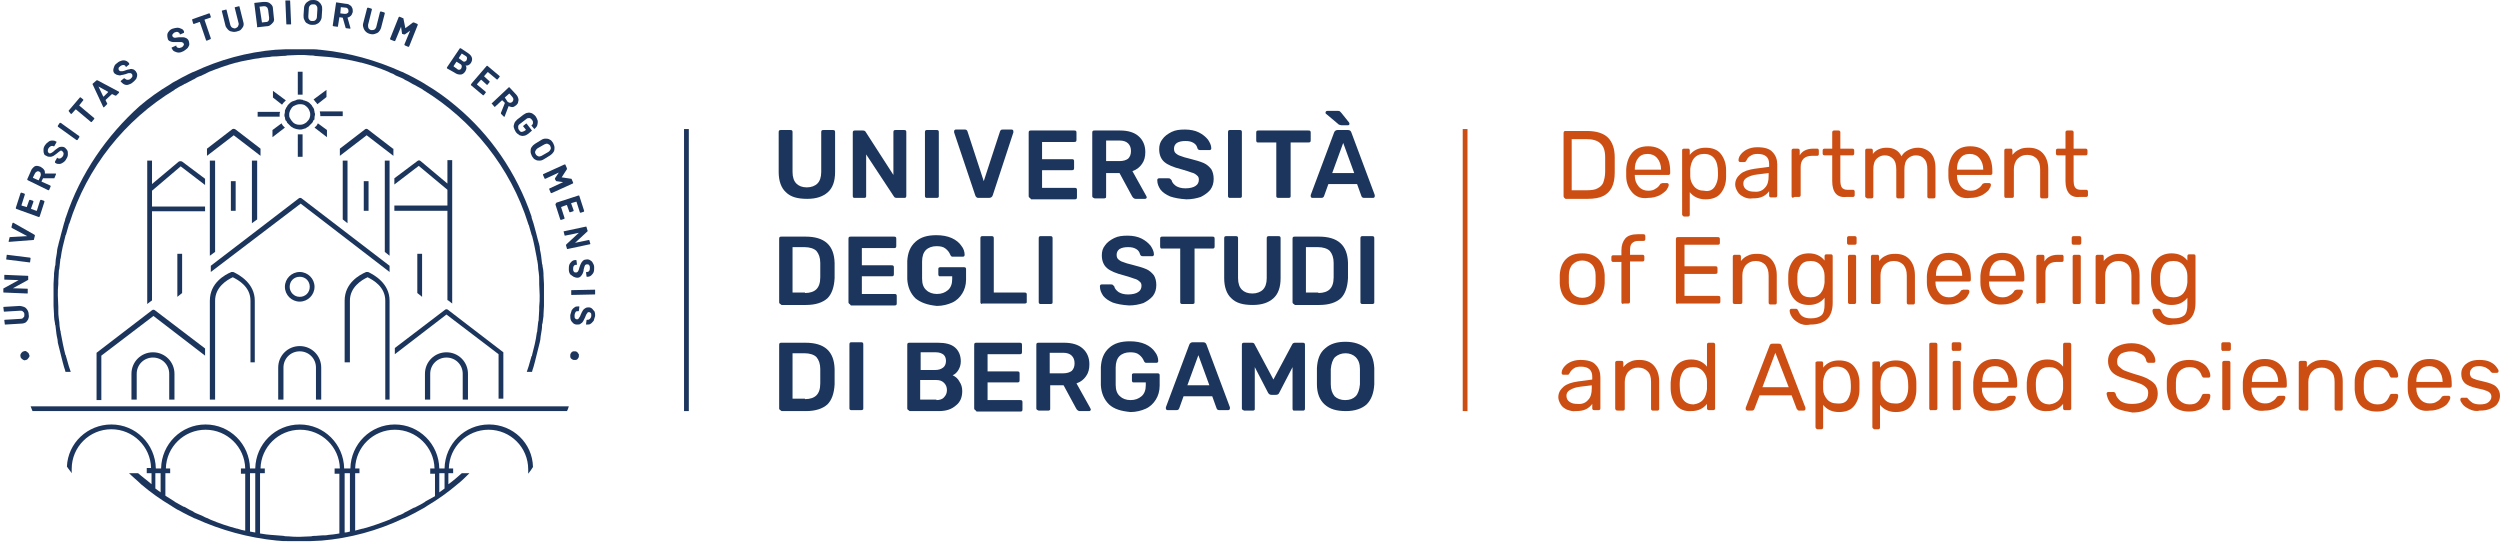 <?xml version="1.0" encoding="UTF-8"?>
<svg width="523px" height="114px" viewBox="0 0 523 114" version="1.1" xmlns="http://www.w3.org/2000/svg" xmlns:xlink="http://www.w3.org/1999/xlink">
    <!-- Generator: Sketch 46.2 (44496) - http://www.bohemiancoding.com/sketch -->
    <title>UniBG - Marchio Dep of Engineering and Applied Sciences</title>
    <desc>Created with Sketch.</desc>
    <defs></defs>
    <g id="Page-1" stroke="none" stroke-width="1" fill="none" fill-rule="evenodd">
        <g id="Loghi-nuovi" transform="translate(-2452, -1452)" fill-rule="nonzero">
            <g id="UniBG---Marchio-Dep-of-Engineering-and-Applied-Sciences" transform="translate(2452, 1452)">
                <g id="Group" transform="translate(326, 27)" fill="#CC4E13">
                    <path d="M1.2,14.3 C1.1,14.2 1.1,14.1 1.1,14 L1.1,0.9 C1.1,0.8 1.1,0.6 1.2,0.5 C1.3,0.4 1.4,0.4 1.5,0.4 L6,0.4 C8,0.4 9.5,0.9 10.4,1.8 C11.3,2.7 11.8,4.1 11.8,5.9 C11.8,6.3 11.8,6.8 11.8,7.5 C11.8,8.2 11.8,8.7 11.8,9.1 C11.8,10.4 11.6,11.4 11.2,12.2 C10.8,13 10.2,13.6 9.4,14 C8.6,14.4 7.5,14.6 6.1,14.6 L1.5,14.6 C1.3,14.4 1.2,14.4 1.2,14.3 Z M6,12.8 C6.9,12.8 7.7,12.7 8.2,12.4 C8.8,12.1 9.2,11.7 9.4,11.2 C9.6,10.6 9.8,9.9 9.8,8.9 C9.8,8.1 9.8,7.6 9.8,7.4 C9.8,7.2 9.8,6.7 9.8,5.9 C9.8,4.6 9.5,3.6 8.8,3 C8.2,2.4 7.2,2.1 5.8,2.1 L2.8,2.1 L2.8,12.8 L6,12.8 L6,12.8 Z" id="Shape"></path>
                    <path d="M15.5,13.3 C14.7,12.4 14.2,11.3 14.2,9.8 L14.2,9.1 L14.2,8.4 C14.3,7 14.7,5.8 15.5,4.9 C16.3,4 17.4,3.6 18.8,3.6 C20.3,3.6 21.4,4.1 22.2,5 C23,5.9 23.4,7.2 23.4,8.8 L23.4,9.2 C23.4,9.3 23.4,9.4 23.3,9.5 C23.2,9.6 23.1,9.6 23,9.6 L16,9.6 L16,9.8 C16,10.7 16.3,11.4 16.8,12 C17.3,12.6 18,12.9 18.8,12.9 C19.4,12.9 19.9,12.8 20.3,12.5 C20.7,12.3 21,12 21.2,11.7 C21.3,11.5 21.4,11.4 21.5,11.4 C21.6,11.4 21.7,11.3 21.8,11.3 L22.7,11.3 C22.8,11.3 22.9,11.3 23,11.4 C23.1,11.5 23.1,11.6 23.1,11.7 C23.1,12 22.9,12.3 22.6,12.8 C22.2,13.2 21.7,13.6 21.1,13.9 C20.4,14.2 19.7,14.4 18.8,14.4 C17.4,14.6 16.3,14.2 15.5,13.3 Z M21.5,8.5 L21.5,8.5 C21.5,7.5 21.2,6.7 20.7,6.1 C20.2,5.5 19.5,5.2 18.7,5.2 C17.8,5.2 17.1,5.5 16.7,6.1 C16.2,6.7 16,7.5 16,8.4 L16,8.5 L21.5,8.5 L21.5,8.5 Z" id="Shape"></path>
                    <path d="M26,18.1 C25.9,18 25.9,17.9 25.9,17.8 L25.9,4.5 C25.9,4.4 25.9,4.2 26,4.2 C26.1,4.1 26.2,4.1 26.3,4.1 L27.1,4.1 C27.2,4.1 27.4,4.1 27.4,4.2 C27.5,4.3 27.5,4.4 27.5,4.5 L27.5,5.4 C28.3,4.4 29.4,3.9 30.8,3.9 C32.2,3.9 33.3,4.3 34,5.2 C34.7,6.1 35.1,7.2 35.1,8.6 C35.1,8.7 35.1,9 35.1,9.3 C35.1,9.6 35.1,9.8 35.1,10 C35.1,11.4 34.7,12.5 34,13.4 C33.3,14.3 32.2,14.7 30.8,14.7 C29.4,14.7 28.3,14.2 27.5,13.2 L27.5,17.9 C27.5,18 27.5,18.1 27.4,18.2 C27.3,18.3 27.2,18.3 27.1,18.3 L26.2,18.3 C26.2,18.2 26.1,18.2 26,18.1 Z M32.7,12.1 C33.1,11.5 33.4,10.7 33.4,9.7 C33.4,9.6 33.4,9.4 33.4,9.1 C33.4,6.5 32.4,5.2 30.5,5.2 C29.6,5.2 28.9,5.5 28.4,6.1 C27.9,6.7 27.7,7.5 27.6,8.3 C27.6,8.4 27.6,8.7 27.6,9.1 C27.6,9.5 27.6,9.7 27.6,9.9 C27.6,10.7 27.9,11.4 28.4,12 C28.9,12.6 29.6,12.9 30.5,12.9 C31.5,13.1 32.2,12.8 32.7,12.1 Z" id="Shape"></path>
                    <path d="M38.8,14.2 C38.2,13.9 37.8,13.6 37.5,13.1 C37.2,12.6 37,12.1 37,11.6 C37,10.7 37.4,10 38.1,9.4 C38.8,8.8 39.8,8.5 41.1,8.3 L44.1,7.9 L44.1,7.3 C44.1,5.9 43.3,5.2 41.7,5.2 C41.1,5.2 40.6,5.3 40.2,5.6 C39.8,5.8 39.6,6.1 39.4,6.5 C39.3,6.6 39.3,6.7 39.2,6.8 C39.1,6.8 39.1,6.9 38.9,6.9 L38.1,6.9 C38,6.9 37.9,6.9 37.8,6.8 C37.7,6.7 37.7,6.6 37.7,6.5 C37.7,6.2 37.8,5.8 38.1,5.4 C38.4,5 38.8,4.6 39.4,4.3 C40,4 40.7,3.8 41.6,3.8 C43.1,3.8 44.2,4.1 44.8,4.8 C45.5,5.5 45.8,6.4 45.8,7.4 L45.8,13.9 C45.8,14 45.8,14.1 45.7,14.2 C45.6,14.3 45.5,14.3 45.4,14.3 L44.5,14.3 C44.4,14.3 44.3,14.3 44.2,14.2 C44.1,14.1 44.1,14 44.1,13.9 L44.1,13 C43.8,13.4 43.4,13.8 42.8,14.1 C42.2,14.4 41.5,14.5 40.6,14.5 C40,14.6 39.4,14.5 38.8,14.2 Z M43.2,12.3 C43.8,11.7 44,10.9 44,9.8 L44,9.2 L41.6,9.5 C40.6,9.6 39.9,9.9 39.4,10.2 C38.9,10.5 38.7,10.9 38.7,11.4 C38.7,11.9 38.9,12.4 39.4,12.7 C39.8,13 40.4,13.1 41,13.1 C41.9,13.2 42.7,12.9 43.2,12.3 Z" id="Shape"></path>
                    <path d="M48.9,14.3 C48.8,14.2 48.8,14.1 48.8,14 L48.8,4.5 C48.8,4.4 48.8,4.3 48.9,4.2 C49,4.1 49.1,4.1 49.2,4.1 L50,4.1 C50.1,4.1 50.3,4.1 50.4,4.2 C50.5,4.3 50.5,4.4 50.5,4.6 L50.5,5.5 C51,4.6 52,4.1 53.3,4.1 L54.1,4.1 C54.2,4.1 54.4,4.1 54.4,4.2 C54.5,4.3 54.5,4.4 54.5,4.5 L54.5,5.2 C54.5,5.3 54.5,5.4 54.4,5.5 C54.3,5.6 54.2,5.6 54.1,5.6 L53,5.6 C52.3,5.6 51.7,5.8 51.3,6.2 C50.9,6.6 50.7,7.2 50.7,7.9 L50.7,13.8 C50.7,13.9 50.7,14 50.6,14.1 C50.5,14.2 50.4,14.2 50.3,14.2 L49.4,14.2 C49.1,14.4 49,14.4 48.9,14.3 Z" id="Shape"></path>
                    <path d="M57.3,10.9 L57.3,5.5 L55.7,5.5 C55.6,5.5 55.5,5.5 55.4,5.4 C55.3,5.3 55.3,5.2 55.3,5.1 L55.3,4.5 C55.3,4.4 55.3,4.3 55.4,4.2 C55.5,4.1 55.6,4.1 55.7,4.1 L57.3,4.1 L57.3,0.7 C57.3,0.6 57.3,0.5 57.4,0.4 C57.5,0.3 57.6,0.3 57.7,0.3 L58.6,0.3 C58.7,0.3 58.8,0.3 58.9,0.4 C59,0.5 59,0.6 59,0.7 L59,4.1 L61.5,4.1 C61.6,4.1 61.7,4.1 61.8,4.2 C61.9,4.3 61.9,4.4 61.9,4.5 L61.9,5.1 C61.9,5.2 61.9,5.3 61.8,5.4 C61.7,5.5 61.6,5.5 61.5,5.5 L59,5.5 L59,10.7 C59,11.4 59.1,11.9 59.3,12.2 C59.5,12.5 59.9,12.7 60.4,12.7 L61.6,12.7 C61.7,12.7 61.8,12.7 61.9,12.8 C62,12.9 62,13 62,13.1 L62,13.8 C62,13.9 62,14 61.9,14.1 C61.8,14.2 61.7,14.2 61.6,14.2 L60.2,14.2 C58.3,14.4 57.3,13.2 57.3,10.9 Z" id="Shape"></path>
                    <path d="M64.3,14.3 C64.2,14.2 64.2,14.1 64.2,14 L64.2,4.5 C64.2,4.4 64.2,4.3 64.3,4.2 C64.4,4.1 64.5,4.1 64.6,4.1 L65.4,4.1 C65.5,4.1 65.6,4.1 65.7,4.2 C65.8,4.3 65.8,4.4 65.8,4.5 L65.8,5.2 C66.5,4.3 67.5,3.9 68.7,3.9 C70.2,3.9 71.2,4.5 71.8,5.7 C72.1,5.1 72.6,4.7 73.2,4.4 C73.8,4.1 74.5,3.9 75.2,3.9 C76.3,3.9 77.2,4.3 77.9,5 C78.6,5.8 78.9,6.8 78.9,8.3 L78.9,14.1 C78.9,14.2 78.9,14.3 78.8,14.4 C78.7,14.5 78.6,14.5 78.5,14.5 L77.6,14.5 C77.5,14.5 77.4,14.5 77.3,14.4 C77.2,14.3 77.2,14.2 77.2,14.1 L77.2,8.5 C77.2,7.4 77,6.7 76.5,6.2 C76.1,5.7 75.5,5.5 74.8,5.5 C74.2,5.5 73.6,5.7 73.1,6.2 C72.6,6.7 72.4,7.4 72.4,8.5 L72.4,14.1 C72.4,14.2 72.4,14.3 72.3,14.4 C72.2,14.5 72.1,14.5 72,14.5 L71.1,14.5 C71,14.5 70.9,14.5 70.8,14.4 C70.7,14.3 70.7,14.2 70.7,14.1 L70.7,8.5 C70.7,7.4 70.5,6.7 70,6.2 C69.5,5.7 69,5.5 68.3,5.5 C67.7,5.5 67.1,5.7 66.6,6.2 C66.1,6.7 65.9,7.4 65.9,8.5 L65.9,14.1 C65.9,14.2 65.9,14.3 65.8,14.4 C65.7,14.5 65.6,14.5 65.5,14.5 L64.6,14.5 C64.5,14.4 64.4,14.4 64.3,14.3 Z" id="Shape"></path>
                    <path d="M82.9,13.3 C82.1,12.4 81.6,11.3 81.6,9.8 L81.6,9.1 L81.6,8.4 C81.7,7 82.1,5.8 82.9,4.9 C83.7,4 84.8,3.6 86.2,3.6 C87.7,3.6 88.8,4.1 89.6,5 C90.4,5.9 90.8,7.2 90.8,8.8 L90.8,9.2 C90.8,9.3 90.8,9.4 90.7,9.5 C90.6,9.6 90.5,9.6 90.4,9.6 L83.4,9.6 L83.4,9.8 C83.4,10.7 83.7,11.4 84.2,12 C84.7,12.6 85.4,12.9 86.2,12.9 C86.8,12.9 87.3,12.8 87.7,12.5 C88.1,12.3 88.4,12 88.6,11.7 C88.7,11.5 88.8,11.4 88.9,11.4 C89,11.4 89.1,11.3 89.2,11.3 L90.1,11.3 C90.2,11.3 90.3,11.3 90.4,11.4 C90.5,11.5 90.5,11.6 90.5,11.7 C90.5,12 90.3,12.3 90,12.8 C89.6,13.2 89.1,13.6 88.5,13.9 C87.8,14.2 87.1,14.4 86.2,14.4 C84.8,14.6 83.7,14.2 82.9,13.3 Z M88.9,8.5 L88.9,8.5 C88.9,7.5 88.6,6.7 88.1,6.1 C87.6,5.5 86.9,5.2 86.1,5.2 C85.2,5.2 84.5,5.5 84.1,6.1 C83.6,6.7 83.4,7.5 83.4,8.4 L83.4,8.5 L88.9,8.5 L88.9,8.5 Z" id="Shape"></path>
                    <path d="M93.4,14.3 C93.3,14.2 93.3,14.1 93.3,14 L93.3,4.5 C93.3,4.4 93.3,4.3 93.4,4.2 C93.5,4.1 93.6,4.1 93.7,4.1 L94.6,4.1 C94.7,4.1 94.9,4.1 94.9,4.2 C95,4.3 95,4.4 95,4.5 L95,5.4 C95.4,4.9 95.9,4.5 96.4,4.3 C96.9,4 97.6,3.9 98.4,3.9 C99.7,3.9 100.7,4.3 101.4,5.1 C102.1,5.9 102.5,7 102.5,8.4 L102.5,14.1 C102.5,14.2 102.5,14.3 102.4,14.4 C102.3,14.5 102.2,14.5 102.1,14.5 L101.2,14.5 C101.1,14.5 101,14.5 100.9,14.4 C100.8,14.3 100.8,14.2 100.8,14.1 L100.8,8.5 C100.8,7.5 100.6,6.8 100.1,6.2 C99.6,5.7 99,5.4 98.1,5.4 C97.2,5.4 96.6,5.7 96.1,6.2 C95.6,6.7 95.3,7.5 95.3,8.4 L95.3,14 C95.3,14.1 95.3,14.2 95.2,14.3 C95.1,14.4 95,14.4 94.9,14.4 L94,14.4 C93.6,14.4 93.4,14.4 93.4,14.3 Z" id="Shape"></path>
                    <path d="M106.1,10.9 L106.1,5.5 L104.5,5.5 C104.4,5.5 104.3,5.5 104.2,5.4 C104.1,5.3 104.1,5.2 104.1,5.1 L104.1,4.5 C104.1,4.4 104.1,4.3 104.2,4.2 C104.3,4.1 104.4,4.1 104.5,4.1 L106.1,4.1 L106.1,0.7 C106.1,0.6 106.1,0.5 106.2,0.4 C106.3,0.3 106.4,0.3 106.5,0.3 L107.4,0.3 C107.5,0.3 107.6,0.3 107.7,0.4 C107.8,0.5 107.8,0.6 107.8,0.7 L107.8,4.1 L110.3,4.1 C110.4,4.1 110.5,4.1 110.6,4.2 C110.7,4.3 110.7,4.4 110.7,4.5 L110.7,5.1 C110.7,5.2 110.7,5.3 110.6,5.4 C110.5,5.5 110.4,5.5 110.3,5.5 L107.8,5.5 L107.8,10.7 C107.8,11.4 107.9,11.9 108.1,12.2 C108.3,12.5 108.7,12.7 109.2,12.7 L110.4,12.7 C110.5,12.7 110.6,12.7 110.7,12.8 C110.8,12.9 110.8,13 110.8,13.1 L110.8,13.8 C110.8,13.9 110.8,14 110.7,14.1 C110.6,14.2 110.5,14.2 110.4,14.2 L109,14.2 C107.2,14.4 106.1,13.2 106.1,10.9 Z" id="Shape"></path>
                    <path d="M1.6,35.6 C0.8,34.8 0.4,33.7 0.3,32.3 L0.3,31.4 L0.3,30.5 C0.4,29.1 0.8,28 1.6,27.2 C2.4,26.4 3.5,26 5,26 C6.5,26 7.6,26.4 8.4,27.2 C9.2,28 9.6,29.1 9.7,30.5 C9.7,30.8 9.7,31.1 9.7,31.4 C9.7,31.7 9.7,32 9.7,32.3 C9.6,33.7 9.2,34.8 8.4,35.6 C7.6,36.4 6.5,36.8 5,36.8 C3.5,36.8 2.4,36.4 1.6,35.6 Z M7,34.5 C7.5,34 7.8,33.2 7.8,32.2 C7.8,32.1 7.8,31.8 7.8,31.4 C7.8,31 7.8,30.8 7.8,30.6 C7.8,29.6 7.5,28.8 7,28.3 C6.5,27.8 5.8,27.5 5,27.5 C4.2,27.5 3.5,27.8 3,28.3 C2.5,28.8 2.2,29.6 2.2,30.6 L2.2,31.4 L2.2,32.2 C2.2,33.2 2.5,34 3,34.5 C3.5,35 4.2,35.3 5,35.3 C5.8,35.3 6.5,35.1 7,34.5 Z" id="Shape"></path>
                    <path d="M13.3,36.5 C13.2,36.4 13.2,36.3 13.2,36.2 L13.2,27.8 L11.5,27.8 C11.4,27.8 11.3,27.8 11.2,27.7 C11.1,27.6 11.1,27.5 11.1,27.4 L11.1,26.8 C11.1,26.7 11.1,26.6 11.2,26.5 C11.3,26.4 11.4,26.4 11.5,26.4 L13.2,26.4 L13.2,25.4 C13.2,24.3 13.5,23.5 14,22.9 C14.5,22.3 15.4,22 16.6,22 L17.8,22 C17.9,22 18,22 18.1,22.1 C18.2,22.2 18.2,22.3 18.2,22.4 L18.2,23 C18.2,23.1 18.2,23.2 18.1,23.3 C18,23.4 17.9,23.4 17.8,23.4 L16.7,23.4 C16.1,23.4 15.7,23.6 15.4,23.9 C15.1,24.2 15,24.7 15,25.4 L15,26.3 L17.6,26.3 C17.7,26.3 17.8,26.3 17.9,26.4 C18,26.5 18,26.6 18,26.7 L18,27.3 C18,27.4 18,27.5 17.9,27.6 C17.8,27.7 17.7,27.7 17.6,27.7 L15,27.7 L15,36.1 C15,36.2 15,36.3 14.9,36.4 C14.8,36.5 14.7,36.5 14.6,36.5 L13.7,36.5 C13.5,36.6 13.4,36.6 13.3,36.5 Z" id="Shape"></path>
                    <path d="M24.7,36.5 C24.6,36.4 24.6,36.3 24.6,36.2 L24.6,23.1 C24.6,23 24.6,22.8 24.7,22.7 C24.8,22.6 24.9,22.6 25,22.6 L33.3,22.6 C33.4,22.6 33.6,22.6 33.7,22.7 C33.8,22.8 33.8,22.9 33.8,23.1 L33.8,23.8 C33.8,23.9 33.8,24 33.7,24.1 C33.6,24.2 33.5,24.2 33.3,24.2 L26.4,24.2 L26.4,28.7 L32.8,28.7 C32.9,28.7 33.1,28.7 33.2,28.8 C33.3,28.9 33.3,29 33.3,29.2 L33.3,29.9 C33.3,30 33.3,30.1 33.2,30.2 C33.1,30.3 33,30.3 32.8,30.3 L26.4,30.3 L26.4,34.9 L33.4,34.9 C33.5,34.9 33.7,34.9 33.8,35 C33.9,35.1 33.9,35.2 33.9,35.4 L33.9,36.1 C33.9,36.2 33.9,36.3 33.8,36.4 C33.7,36.5 33.6,36.5 33.5,36.5 L25,36.5 C24.9,36.6 24.8,36.6 24.7,36.5 Z" id="Shape"></path>
                    <path d="M36.6,36.5 C36.5,36.4 36.5,36.3 36.5,36.2 L36.5,26.7 C36.5,26.6 36.5,26.5 36.6,26.4 C36.7,26.3 36.8,26.3 36.9,26.3 L37.8,26.3 C37.9,26.3 38.1,26.3 38.1,26.4 C38.2,26.5 38.2,26.6 38.2,26.7 L38.2,27.6 C38.6,27.1 39.1,26.7 39.6,26.5 C40.1,26.2 40.8,26.1 41.6,26.1 C42.9,26.1 43.9,26.5 44.6,27.3 C45.3,28.1 45.7,29.2 45.7,30.6 L45.7,36.3 C45.7,36.4 45.7,36.5 45.6,36.6 C45.5,36.7 45.4,36.7 45.3,36.7 L44.4,36.7 C44.3,36.7 44.2,36.7 44.1,36.6 C44,36.5 44,36.4 44,36.3 L44,30.7 C44,29.7 43.8,29 43.3,28.4 C42.8,27.9 42.2,27.6 41.3,27.6 C40.4,27.6 39.8,27.9 39.3,28.4 C38.8,28.9 38.5,29.7 38.5,30.6 L38.5,36.2 C38.5,36.3 38.5,36.4 38.4,36.5 C38.3,36.6 38.2,36.6 38.1,36.6 L37.2,36.6 C36.8,36.6 36.7,36.6 36.6,36.5 Z" id="Shape"></path>
                    <path d="M50.2,40.5 C49.5,40.1 49.1,39.7 48.8,39.2 C48.5,38.7 48.4,38.3 48.4,38 C48.4,37.9 48.4,37.8 48.5,37.7 C48.6,37.6 48.7,37.6 48.8,37.6 L49.7,37.6 C49.8,37.6 49.9,37.6 50,37.7 C50.1,37.8 50.1,37.9 50.2,38 C50.6,39.1 51.4,39.6 52.8,39.6 C53.8,39.6 54.5,39.4 55,39 C55.5,38.6 55.7,37.8 55.7,36.7 L55.7,35.3 C54.9,36.3 53.8,36.8 52.4,36.8 C51,36.8 49.9,36.3 49.2,35.4 C48.5,34.5 48.1,33.3 48.1,31.9 L48.1,31.3 L48.1,30.8 C48.1,29.4 48.5,28.3 49.2,27.4 C49.9,26.5 51,26 52.4,26 C53.8,26 54.9,26.5 55.7,27.5 L55.7,26.6 C55.7,26.5 55.7,26.4 55.8,26.3 C55.9,26.2 56,26.2 56.1,26.2 L57,26.2 C57.1,26.2 57.2,26.2 57.3,26.3 C57.4,26.4 57.4,26.5 57.4,26.6 L57.4,36.3 C57.4,39.4 55.8,40.9 52.7,40.9 C51.7,41.1 50.8,40.9 50.2,40.5 Z M54.9,34.3 C55.4,33.7 55.6,33 55.7,32.1 C55.7,32 55.7,31.7 55.7,31.4 C55.7,31.1 55.7,30.8 55.7,30.7 C55.7,29.8 55.4,29.1 54.9,28.5 C54.4,27.9 53.7,27.6 52.8,27.6 C51.8,27.6 51.1,27.9 50.7,28.5 C50.3,29.1 50,29.9 50,30.9 L50,31.4 L50,31.9 C50,32.9 50.3,33.7 50.7,34.3 C51.1,34.9 51.8,35.2 52.8,35.2 C53.7,35.2 54.4,34.9 54.9,34.3 Z" id="Shape"></path>
                    <path d="M60.5,24.1 C60.4,24 60.4,23.9 60.4,23.8 L60.4,22.8 C60.4,22.7 60.4,22.6 60.5,22.5 C60.6,22.4 60.7,22.4 60.8,22.4 L62,22.4 C62.1,22.4 62.2,22.4 62.3,22.5 C62.4,22.6 62.4,22.7 62.4,22.8 L62.4,23.8 C62.4,23.9 62.4,24 62.3,24.1 C62.2,24.2 62.1,24.2 62,24.2 L60.8,24.2 C60.7,24.2 60.6,24.2 60.5,24.1 Z M60.7,36.5 C60.6,36.4 60.6,36.3 60.6,36.2 L60.6,26.7 C60.6,26.6 60.6,26.5 60.7,26.4 C60.8,26.3 60.9,26.3 61,26.3 L61.9,26.3 C62,26.3 62.1,26.3 62.2,26.4 C62.3,26.5 62.3,26.6 62.3,26.7 L62.3,36.2 C62.3,36.3 62.3,36.4 62.2,36.5 C62.1,36.6 62,36.6 61.9,36.6 L61,36.6 C60.9,36.6 60.8,36.6 60.7,36.5 Z" id="Shape"></path>
                    <path d="M65.5,36.5 C65.4,36.4 65.4,36.3 65.4,36.2 L65.4,26.7 C65.4,26.6 65.4,26.5 65.5,26.4 C65.6,26.3 65.7,26.3 65.8,26.3 L66.7,26.3 C66.8,26.3 67,26.3 67,26.4 C67.1,26.5 67.1,26.6 67.1,26.7 L67.1,27.6 C67.5,27.1 68,26.7 68.5,26.5 C69,26.2 69.7,26.1 70.5,26.1 C71.8,26.1 72.8,26.5 73.5,27.3 C74.2,28.1 74.6,29.2 74.6,30.6 L74.6,36.3 C74.6,36.4 74.6,36.5 74.5,36.6 C74.4,36.7 74.3,36.7 74.2,36.7 L73.3,36.7 C73.2,36.7 73.1,36.7 73,36.6 C72.9,36.5 72.9,36.4 72.9,36.3 L72.9,30.7 C72.9,29.7 72.7,29 72.2,28.4 C71.7,27.9 71.1,27.6 70.2,27.6 C69.3,27.6 68.7,27.9 68.2,28.4 C67.7,28.9 67.4,29.7 67.4,30.6 L67.4,36.2 C67.4,36.3 67.4,36.4 67.3,36.5 C67.2,36.6 67.1,36.6 67,36.6 L66.1,36.6 C65.7,36.6 65.6,36.6 65.5,36.5 Z" id="Shape"></path>
                    <path d="M78.4,35.6 C77.6,34.7 77.1,33.6 77.1,32.1 L77.1,31.4 L77.1,30.7 C77.2,29.3 77.6,28.1 78.4,27.2 C79.2,26.3 80.3,25.9 81.7,25.9 C83.2,25.9 84.3,26.4 85.1,27.3 C85.9,28.2 86.3,29.5 86.3,31.1 L86.3,31.5 C86.3,31.6 86.3,31.7 86.2,31.8 C86.1,31.9 86,31.9 85.9,31.9 L78.9,31.9 L78.9,32.1 C78.9,33 79.2,33.7 79.7,34.3 C80.2,34.9 80.9,35.2 81.7,35.2 C82.3,35.2 82.8,35.1 83.2,34.8 C83.6,34.6 83.9,34.3 84.1,34 C84.2,33.8 84.3,33.7 84.4,33.7 C84.5,33.7 84.6,33.6 84.7,33.6 L85.6,33.6 C85.7,33.6 85.8,33.6 85.9,33.7 C86,33.8 86,33.9 86,34 C86,34.3 85.8,34.6 85.5,35.1 C85.2,35.6 84.6,35.9 84,36.2 C83.3,36.5 82.6,36.7 81.7,36.7 C80.3,36.8 79.2,36.4 78.4,35.6 Z M84.5,30.7 L84.5,30.7 C84.5,29.7 84.2,28.9 83.7,28.3 C83.2,27.7 82.5,27.4 81.7,27.4 C80.8,27.4 80.1,27.7 79.7,28.3 C79.2,28.9 79,29.7 79,30.6 L79,30.7 L84.5,30.7 L84.5,30.7 Z" id="Shape"></path>
                    <path d="M89.6,35.6 C88.8,34.7 88.3,33.6 88.3,32.1 L88.3,31.4 L88.3,30.7 C88.4,29.3 88.8,28.1 89.6,27.2 C90.4,26.3 91.5,25.9 92.9,25.9 C94.4,25.9 95.5,26.4 96.3,27.3 C97.1,28.2 97.5,29.5 97.5,31.1 L97.5,31.5 C97.5,31.6 97.5,31.7 97.4,31.8 C97.3,31.9 97.2,31.9 97.1,31.9 L90.1,31.9 L90.1,32.1 C90.1,33 90.4,33.7 90.9,34.3 C91.4,34.9 92.1,35.2 92.9,35.2 C93.5,35.2 94,35.1 94.4,34.8 C94.8,34.6 95.1,34.3 95.3,34 C95.4,33.8 95.5,33.7 95.6,33.7 C95.7,33.7 95.8,33.6 95.9,33.6 L96.8,33.6 C96.9,33.6 97,33.6 97.1,33.7 C97.2,33.8 97.2,33.9 97.2,34 C97.2,34.3 97,34.6 96.7,35.1 C96.4,35.6 95.8,35.9 95.2,36.2 C94.5,36.5 93.8,36.7 92.9,36.7 C91.5,36.8 90.4,36.4 89.6,35.6 Z M95.7,30.7 L95.7,30.7 C95.7,29.7 95.4,28.9 94.9,28.3 C94.4,27.7 93.7,27.4 92.9,27.4 C92,27.4 91.3,27.7 90.9,28.3 C90.4,28.9 90.2,29.7 90.2,30.6 L90.2,30.7 L95.7,30.7 L95.7,30.7 Z" id="Shape"></path>
                    <path d="M100.1,36.5 C100,36.4 100,36.3 100,36.2 L100,26.7 C100,26.6 100,26.5 100.1,26.4 C100.2,26.3 100.3,26.3 100.4,26.3 L101.2,26.3 C101.3,26.3 101.5,26.3 101.6,26.4 C101.7,26.5 101.7,26.6 101.7,26.8 L101.7,27.7 C102.2,26.8 103.2,26.3 104.5,26.3 L105.3,26.3 C105.4,26.3 105.6,26.3 105.6,26.4 C105.7,26.5 105.7,26.6 105.7,26.7 L105.7,27.4 C105.7,27.5 105.7,27.6 105.6,27.7 C105.5,27.8 105.4,27.8 105.3,27.8 L104.2,27.8 C103.5,27.8 102.9,28 102.5,28.4 C102.1,28.8 101.9,29.4 101.9,30.1 L101.9,36 C101.9,36.1 101.9,36.2 101.8,36.3 C101.7,36.4 101.6,36.4 101.5,36.4 L100.6,36.4 C100.3,36.6 100.2,36.6 100.1,36.5 Z" id="Shape"></path>
                    <path d="M107.5,24.1 C107.4,24 107.4,23.9 107.4,23.8 L107.4,22.8 C107.4,22.7 107.4,22.6 107.5,22.5 C107.6,22.4 107.7,22.4 107.8,22.4 L109,22.4 C109.1,22.4 109.2,22.4 109.3,22.5 C109.4,22.6 109.4,22.7 109.4,22.8 L109.4,23.8 C109.4,23.9 109.4,24 109.3,24.1 C109.2,24.2 109.1,24.2 109,24.2 L107.8,24.2 C107.7,24.2 107.6,24.2 107.5,24.1 Z M107.7,36.5 C107.6,36.4 107.6,36.3 107.6,36.2 L107.6,26.7 C107.6,26.6 107.6,26.5 107.7,26.4 C107.8,26.3 107.9,26.3 108,26.3 L108.9,26.3 C109,26.3 109.1,26.3 109.2,26.4 C109.3,26.5 109.3,26.6 109.3,26.7 L109.3,36.2 C109.3,36.3 109.3,36.4 109.2,36.5 C109.1,36.6 109,36.6 108.9,36.6 L108,36.6 C107.9,36.6 107.8,36.6 107.7,36.5 Z" id="Shape"></path>
                    <path d="M112.5,36.5 C112.4,36.4 112.4,36.3 112.4,36.2 L112.4,26.7 C112.4,26.6 112.4,26.5 112.5,26.4 C112.6,26.3 112.7,26.3 112.8,26.3 L113.7,26.3 C113.8,26.3 114,26.3 114,26.4 C114.1,26.5 114.1,26.6 114.1,26.7 L114.1,27.6 C114.5,27.1 115,26.7 115.5,26.5 C116,26.2 116.7,26.1 117.5,26.1 C118.8,26.1 119.8,26.5 120.5,27.3 C121.2,28.1 121.6,29.2 121.6,30.6 L121.6,36.3 C121.6,36.4 121.6,36.5 121.5,36.6 C121.4,36.7 121.3,36.7 121.2,36.7 L120.3,36.7 C120.2,36.7 120.1,36.7 120,36.6 C119.9,36.5 119.9,36.4 119.9,36.3 L119.9,30.7 C119.9,29.7 119.7,29 119.2,28.4 C118.7,27.9 118.1,27.6 117.2,27.6 C116.3,27.6 115.7,27.9 115.2,28.4 C114.7,28.9 114.4,29.7 114.4,30.6 L114.4,36.2 C114.4,36.3 114.4,36.4 114.3,36.5 C114.2,36.6 114.1,36.6 114,36.6 L113.1,36.6 C112.7,36.6 112.6,36.6 112.5,36.5 Z" id="Shape"></path>
                    <path d="M126.1,40.5 C125.4,40.1 125,39.7 124.7,39.2 C124.4,38.7 124.3,38.3 124.3,38 C124.3,37.9 124.3,37.8 124.4,37.7 C124.5,37.6 124.6,37.6 124.7,37.6 L125.6,37.6 C125.7,37.6 125.8,37.6 125.9,37.7 C126,37.8 126,37.9 126.1,38 C126.5,39.1 127.3,39.6 128.7,39.6 C129.7,39.6 130.4,39.4 130.9,39 C131.4,38.6 131.6,37.8 131.6,36.7 L131.6,35.3 C130.8,36.3 129.7,36.8 128.3,36.8 C126.9,36.8 125.8,36.3 125.1,35.4 C124.4,34.5 124,33.3 124,31.9 L124,31.3 L124,30.8 C124,29.4 124.4,28.3 125.1,27.4 C125.8,26.5 126.9,26 128.3,26 C129.7,26 130.8,26.5 131.6,27.5 L131.6,26.6 C131.6,26.5 131.6,26.4 131.7,26.3 C131.8,26.2 131.9,26.2 132,26.2 L132.9,26.2 C133,26.2 133.1,26.2 133.2,26.3 C133.3,26.4 133.3,26.5 133.3,26.6 L133.3,36.3 C133.3,39.4 131.7,40.9 128.6,40.9 C127.6,41.1 126.7,40.9 126.1,40.5 Z M130.8,34.3 C131.3,33.7 131.5,33 131.6,32.1 C131.6,32 131.6,31.7 131.6,31.4 C131.6,31.1 131.6,30.8 131.6,30.7 C131.6,29.8 131.3,29.1 130.8,28.5 C130.3,27.9 129.6,27.6 128.7,27.6 C127.7,27.6 127,27.9 126.6,28.5 C126.2,29.1 125.9,29.9 125.9,30.9 L125.9,31.4 L125.9,31.9 C125.9,32.9 126.2,33.7 126.6,34.3 C127,34.9 127.7,35.2 128.7,35.2 C129.6,35.2 130.3,34.9 130.8,34.3 Z" id="Shape"></path>
                    <path d="M1.8,58.7 C1.2,58.4 0.8,58.1 0.5,57.6 C0.2,57.1 0,56.6 0,56.1 C0,55.2 0.4,54.5 1.1,53.9 C1.8,53.3 2.8,53 4.1,52.8 L7.1,52.4 L7.1,51.8 C7.1,50.4 6.3,49.7 4.7,49.7 C4.1,49.7 3.6,49.8 3.2,50.1 C2.8,50.4 2.6,50.6 2.4,51 C2.3,51.1 2.3,51.2 2.2,51.3 C2.1,51.4 2.1,51.4 1.9,51.4 L1.1,51.4 C1,51.4 0.9,51.4 0.8,51.3 C0.7,51.2 0.7,51.1 0.7,51 C0.7,50.7 0.8,50.3 1.1,49.9 C1.4,49.5 1.8,49.1 2.4,48.8 C3,48.5 3.7,48.3 4.6,48.3 C6.1,48.3 7.2,48.6 7.8,49.3 C8.5,50 8.8,50.9 8.8,51.9 L8.8,58.4 C8.8,58.5 8.8,58.6 8.7,58.7 C8.6,58.8 8.5,58.8 8.4,58.8 L7.5,58.8 C7.4,58.8 7.3,58.8 7.2,58.7 C7.1,58.6 7.1,58.5 7.1,58.4 L7.1,57.5 C6.8,57.9 6.4,58.3 5.8,58.6 C5.2,58.9 4.5,59 3.6,59 C3,59.1 2.4,58.9 1.8,58.7 Z M6.2,56.7 C6.8,56.1 7,55.3 7,54.2 L7,53.6 L4.6,53.9 C3.6,54 2.9,54.3 2.4,54.6 C1.9,54.9 1.7,55.3 1.7,55.8 C1.7,56.3 1.9,56.8 2.4,57.1 C2.8,57.4 3.4,57.5 4,57.5 C4.9,57.6 5.7,57.3 6.2,56.7 Z" id="Shape"></path>
                    <path d="M12,58.7 C11.9,58.6 11.9,58.5 11.9,58.4 L11.9,48.9 C11.9,48.8 11.9,48.7 12,48.6 C12.1,48.5 12.2,48.5 12.3,48.5 L13.2,48.5 C13.3,48.5 13.5,48.5 13.5,48.6 C13.6,48.7 13.6,48.8 13.6,48.9 L13.6,49.8 C14,49.3 14.5,48.9 15,48.7 C15.5,48.4 16.2,48.3 17,48.3 C18.3,48.3 19.3,48.7 20,49.5 C20.7,50.3 21.1,51.4 21.1,52.8 L21.1,58.5 C21.1,58.6 21.1,58.7 21,58.8 C20.9,58.9 20.8,58.9 20.7,58.9 L19.8,58.9 C19.7,58.9 19.6,58.9 19.5,58.8 C19.4,58.7 19.4,58.6 19.4,58.5 L19.4,52.9 C19.4,51.9 19.2,51.2 18.7,50.7 C18.2,50.2 17.6,49.9 16.7,49.9 C15.8,49.9 15.2,50.2 14.7,50.7 C14.2,51.2 13.9,52 13.9,52.9 L13.9,58.5 C13.9,58.6 13.9,58.7 13.8,58.8 C13.7,58.9 13.6,58.9 13.5,58.9 L12.6,58.9 C12.1,58.9 12,58.8 12,58.7 Z" id="Shape"></path>
                    <path d="M24.6,57.7 C23.9,56.8 23.5,55.6 23.5,54.2 L23.5,53.6 L23.5,53 C23.6,51.6 23.9,50.5 24.6,49.6 C25.3,48.7 26.4,48.2 27.8,48.2 C29.2,48.2 30.3,48.7 31.1,49.7 L31.1,45.1 C31.1,45 31.1,44.9 31.2,44.8 C31.3,44.7 31.4,44.7 31.5,44.7 L32.4,44.7 C32.5,44.7 32.6,44.7 32.7,44.8 C32.8,44.9 32.8,45 32.8,45.1 L32.8,58.4 C32.8,58.5 32.8,58.6 32.7,58.7 C32.6,58.8 32.5,58.8 32.4,58.8 L31.5,58.8 C31.4,58.8 31.3,58.8 31.2,58.7 C31.1,58.6 31.1,58.5 31.1,58.4 L31.1,57.5 C30.3,58.5 29.2,59 27.8,59 C26.4,59.1 25.3,58.6 24.6,57.7 Z M30.3,56.6 C30.8,56 31,55.2 31.1,54.4 C31.1,54.3 31.1,54 31.1,53.6 C31.1,53.2 31.1,53 31.1,52.8 C31.1,52 30.8,51.3 30.3,50.7 C29.8,50.1 29.1,49.8 28.2,49.8 C27.2,49.8 26.5,50.1 26.1,50.7 C25.7,51.3 25.4,52.1 25.4,53.1 L25.4,53.7 C25.4,56.3 26.4,57.6 28.3,57.6 C29.1,57.5 29.8,57.2 30.3,56.6 Z" id="Shape"></path>
                    <path d="M39.3,58.8 C39.2,58.7 39.2,58.6 39.2,58.5 L39.2,58.3 L44.2,45.3 C44.3,45 44.5,44.9 44.8,44.9 L46.1,44.9 C46.4,44.9 46.6,45 46.7,45.3 L51.7,58.3 L51.7,58.5 C51.7,58.6 51.7,58.7 51.6,58.8 C51.5,58.9 51.4,58.9 51.3,58.9 L50.4,58.9 C50.3,58.9 50.2,58.9 50.1,58.8 C50,58.7 50,58.6 49.9,58.6 L48.8,55.7 L42.1,55.7 L41,58.6 C40.9,58.8 40.7,58.9 40.5,58.9 L39.5,58.9 C39.5,58.9 39.4,58.8 39.3,58.8 Z M42.7,54 L48.2,54 L45.4,46.8 L42.7,54 Z" id="Shape"></path>
                    <path d="M53.9,62.6 C53.8,62.5 53.8,62.4 53.8,62.3 L53.8,49 C53.8,48.9 53.8,48.7 53.9,48.7 C54,48.7 54.1,48.6 54.2,48.6 L55,48.6 C55.1,48.6 55.3,48.6 55.3,48.7 C55.4,48.8 55.4,48.9 55.4,49 L55.4,49.9 C56.2,48.9 57.3,48.4 58.7,48.4 C60.1,48.4 61.2,48.8 61.9,49.7 C62.6,50.6 63,51.7 63,53.1 C63,53.2 63,53.5 63,53.8 C63,54.1 63,54.3 63,54.5 C63,55.9 62.6,57 61.9,57.9 C61.2,58.8 60.1,59.2 58.7,59.2 C57.3,59.2 56.2,58.7 55.4,57.7 L55.4,62.4 C55.4,62.5 55.4,62.6 55.3,62.7 C55.2,62.8 55.1,62.8 55,62.8 L54.1,62.8 C54.1,62.7 53.9,62.7 53.9,62.6 Z M60.5,56.6 C60.9,56 61.2,55.2 61.2,54.2 C61.2,54.1 61.2,53.9 61.2,53.6 C61.2,51 60.2,49.7 58.3,49.7 C57.4,49.7 56.7,50 56.2,50.6 C55.7,51.2 55.5,52 55.4,52.8 C55.4,52.9 55.4,53.2 55.4,53.6 C55.4,54 55.4,54.2 55.4,54.4 C55.4,55.2 55.7,55.9 56.2,56.5 C56.7,57.1 57.4,57.4 58.3,57.4 C59.4,57.5 60.1,57.2 60.5,56.6 Z" id="Shape"></path>
                    <path d="M65.8,62.6 C65.7,62.5 65.7,62.4 65.7,62.3 L65.7,49 C65.7,48.9 65.7,48.7 65.8,48.7 C65.9,48.7 66,48.6 66.1,48.6 L66.9,48.6 C67,48.6 67.2,48.6 67.2,48.7 C67.3,48.8 67.3,48.9 67.3,49 L67.3,49.9 C68.1,48.9 69.2,48.4 70.6,48.4 C72,48.4 73.1,48.8 73.8,49.7 C74.5,50.6 74.9,51.7 74.9,53.1 C74.9,53.2 74.9,53.5 74.9,53.8 C74.9,54.1 74.9,54.3 74.9,54.5 C74.9,55.9 74.5,57 73.8,57.9 C73.1,58.8 72,59.2 70.6,59.2 C69.2,59.2 68.1,58.7 67.3,57.7 L67.3,62.4 C67.3,62.5 67.3,62.6 67.2,62.7 C67.1,62.8 67,62.8 66.9,62.8 L66,62.8 C66,62.7 65.9,62.7 65.8,62.6 Z M72.5,56.6 C72.9,56 73.2,55.2 73.2,54.2 C73.2,54.1 73.2,53.9 73.2,53.6 C73.2,51 72.2,49.7 70.3,49.7 C69.4,49.7 68.7,50 68.2,50.6 C67.7,51.2 67.5,52 67.4,52.8 C67.4,52.9 67.4,53.2 67.4,53.6 C67.4,54 67.4,54.2 67.4,54.4 C67.4,55.2 67.7,55.9 68.2,56.5 C68.7,57.1 69.4,57.4 70.3,57.4 C71.3,57.5 72,57.2 72.5,56.6 Z" id="Shape"></path>
                    <path d="M77.7,58.7 C77.6,58.6 77.6,58.5 77.6,58.4 L77.6,45.1 C77.6,45 77.6,44.8 77.7,44.8 C77.8,44.7 77.9,44.7 78,44.7 L78.9,44.7 C79,44.7 79.1,44.7 79.2,44.8 C79.3,44.9 79.3,45 79.3,45.1 L79.3,58.4 C79.3,58.5 79.3,58.6 79.2,58.7 C79.1,58.8 79,58.8 78.9,58.8 L78,58.8 C77.9,58.9 77.8,58.8 77.7,58.7 Z" id="Shape"></path>
                    <path d="M82.4,46.3 C82.3,46.2 82.3,46.1 82.3,46 L82.3,45 C82.3,44.9 82.3,44.8 82.4,44.7 C82.5,44.6 82.6,44.6 82.7,44.6 L83.9,44.6 C84,44.6 84.1,44.6 84.2,44.7 C84.3,44.8 84.3,44.9 84.3,45 L84.3,46 C84.3,46.1 84.3,46.2 84.2,46.3 C84.1,46.4 84,46.4 83.9,46.4 L82.7,46.4 C82.6,46.5 82.5,46.4 82.4,46.3 Z M82.6,58.7 C82.5,58.6 82.5,58.5 82.5,58.4 L82.5,48.9 C82.5,48.8 82.5,48.7 82.6,48.6 C82.7,48.5 82.8,48.5 82.9,48.5 L83.8,48.5 C83.9,48.5 84,48.5 84.1,48.6 C84.2,48.7 84.2,48.8 84.2,48.9 L84.2,58.4 C84.2,58.5 84.2,58.6 84.1,58.7 C84,58.8 83.9,58.8 83.8,58.8 L82.9,58.8 C82.7,58.9 82.6,58.8 82.6,58.7 Z" id="Shape"></path>
                    <path d="M88.1,57.8 C87.3,56.9 86.8,55.8 86.8,54.3 L86.8,53.6 L86.8,52.9 C86.9,51.5 87.3,50.3 88.1,49.4 C88.9,48.5 90,48.1 91.4,48.1 C92.9,48.1 94,48.6 94.8,49.5 C95.6,50.4 96,51.7 96,53.3 L96,53.7 C96,53.8 96,53.9 95.9,54 C95.8,54.1 95.7,54.1 95.6,54.1 L88.6,54.1 L88.6,54.3 C88.6,55.2 88.9,55.9 89.4,56.5 C89.9,57.1 90.6,57.4 91.4,57.4 C92,57.4 92.5,57.3 92.9,57 C93.3,56.8 93.6,56.5 93.8,56.2 C93.9,56 94,55.9 94.1,55.9 C94.2,55.9 94.3,55.8 94.4,55.8 L95.3,55.8 C95.4,55.8 95.5,55.8 95.6,55.9 C95.7,56 95.7,56.1 95.7,56.2 C95.7,56.5 95.5,56.8 95.2,57.3 C94.9,57.8 94.3,58.1 93.7,58.4 C93,58.7 92.3,58.9 91.4,58.9 C90,59.1 88.9,58.7 88.1,57.8 Z M94.2,52.9 L94.2,52.9 C94.2,51.9 93.9,51.1 93.4,50.5 C92.9,49.9 92.2,49.6 91.4,49.6 C90.5,49.6 89.8,49.9 89.4,50.5 C88.9,51.1 88.7,51.9 88.7,52.8 L88.7,52.9 L94.2,52.9 L94.2,52.9 Z" id="Shape"></path>
                    <path d="M99.1,57.7 C98.4,56.8 98,55.6 98,54.2 L98,53.6 L98,53 C98.1,51.6 98.4,50.5 99.1,49.6 C99.8,48.7 100.9,48.2 102.3,48.2 C103.7,48.2 104.8,48.7 105.6,49.7 L105.6,45.1 C105.6,45 105.6,44.9 105.7,44.8 C105.8,44.7 105.9,44.7 106,44.7 L106.9,44.7 C107,44.7 107.1,44.7 107.2,44.8 C107.3,44.9 107.3,45 107.3,45.1 L107.3,58.4 C107.3,58.5 107.3,58.6 107.2,58.7 C107.1,58.8 107,58.8 106.9,58.8 L106,58.8 C105.9,58.8 105.8,58.8 105.7,58.7 C105.6,58.6 105.6,58.5 105.6,58.4 L105.6,57.5 C104.8,58.5 103.7,59 102.3,59 C100.9,59.1 99.8,58.6 99.1,57.7 Z M104.8,56.6 C105.3,56 105.5,55.2 105.6,54.4 C105.6,54.3 105.6,54 105.6,53.6 C105.6,53.2 105.6,53 105.6,52.8 C105.6,52 105.3,51.3 104.8,50.7 C104.3,50.1 103.6,49.8 102.7,49.8 C101.7,49.8 101,50.1 100.6,50.7 C100.2,51.3 99.9,52.1 99.9,53.1 L99.9,53.7 C99.9,56.3 100.9,57.6 102.8,57.6 C103.6,57.5 104.3,57.2 104.8,56.6 Z" id="Shape"></path>
                    <path d="M117.2,58.6 C116.4,58.3 115.8,57.8 115.4,57.2 C115,56.6 114.8,56 114.7,55.4 C114.7,55.3 114.7,55.2 114.8,55.1 C114.9,55 115,55 115.1,55 L116.1,55 C116.3,55 116.5,55.1 116.6,55.4 C116.7,56 117.1,56.4 117.6,56.9 C118.2,57.3 119,57.5 120,57.5 C121.1,57.5 122,57.3 122.6,56.9 C123.2,56.5 123.4,55.9 123.4,55.2 C123.4,54.7 123.3,54.4 123,54.1 C122.7,53.8 122.3,53.5 121.8,53.3 C121.3,53.1 120.4,52.8 119.4,52.5 C118.4,52.2 117.5,51.9 116.9,51.6 C116.3,51.3 115.8,50.9 115.5,50.4 C115.2,49.9 115,49.3 115,48.5 C115,47.8 115.2,47.1 115.6,46.6 C116,46 116.6,45.6 117.3,45.3 C118,45 118.9,44.8 119.9,44.8 C120.9,44.8 121.8,45 122.6,45.4 C123.3,45.8 123.9,46.2 124.3,46.8 C124.7,47.4 124.9,47.9 124.9,48.5 C124.9,48.6 124.9,48.7 124.8,48.8 C124.7,48.9 124.6,48.9 124.5,48.9 L123.5,48.9 C123.4,48.9 123.3,48.9 123.2,48.8 C123.1,48.7 123,48.6 123,48.5 C122.9,47.9 122.6,47.4 122,47.1 C121.4,46.8 120.7,46.5 119.9,46.5 C119,46.5 118.3,46.7 117.7,47 C117.2,47.4 116.9,47.9 116.9,48.6 C116.9,49.1 117,49.5 117.3,49.7 C117.6,49.9 117.9,50.3 118.4,50.5 C118.9,50.7 119.7,51 120.7,51.3 C121.8,51.6 122.7,51.9 123.4,52.3 C124.1,52.7 124.5,53 124.9,53.5 C125.2,54 125.4,54.6 125.4,55.3 C125.4,56.6 124.9,57.5 124,58.2 C123,58.9 121.7,59.3 120.1,59.3 C119,59.1 118,58.9 117.2,58.6 Z" id="Shape"></path>
                    <path d="M128.6,57.9 C127.8,57.1 127.4,56 127.3,54.5 L127.3,53.7 L127.3,52.9 C127.3,51.4 127.8,50.3 128.6,49.5 C129.4,48.7 130.5,48.3 132,48.3 C133,48.3 133.8,48.5 134.4,48.8 C135.1,49.1 135.6,49.6 135.9,50.1 C136.2,50.6 136.4,51.1 136.4,51.6 C136.4,51.7 136.4,51.8 136.3,51.9 C136.2,52 136.1,52 136,52 L135.1,52 C135,52 134.9,52 134.8,51.9 C134.7,51.8 134.7,51.7 134.6,51.6 C134.4,50.9 134,50.5 133.6,50.2 C133.2,49.9 132.6,49.8 132,49.8 C131.2,49.8 130.5,50.1 130,50.6 C129.5,51.1 129.2,51.9 129.2,53 L129.2,53.7 L129.2,54.4 C129.2,55.5 129.5,56.3 130,56.8 C130.5,57.3 131.2,57.6 132,57.6 C132.7,57.6 133.2,57.5 133.6,57.2 C134,56.9 134.3,56.5 134.6,55.8 C134.7,55.6 134.7,55.5 134.8,55.5 C134.9,55.4 135,55.4 135.1,55.4 L136,55.4 C136.1,55.4 136.2,55.4 136.3,55.5 C136.4,55.6 136.4,55.7 136.4,55.8 C136.4,56.3 136.2,56.8 135.9,57.3 C135.6,57.8 135.1,58.2 134.4,58.6 C133.7,58.9 132.9,59.1 132,59.1 C130.6,59.1 129.4,58.7 128.6,57.9 Z" id="Shape"></path>
                    <path d="M138.8,46.3 C138.7,46.2 138.7,46.1 138.7,46 L138.7,45 C138.7,44.9 138.7,44.8 138.8,44.7 C138.9,44.6 139,44.6 139.1,44.6 L140.3,44.6 C140.4,44.6 140.5,44.6 140.6,44.7 C140.7,44.8 140.7,44.9 140.7,45 L140.7,46 C140.7,46.1 140.7,46.2 140.6,46.3 C140.5,46.4 140.4,46.4 140.3,46.4 L139.1,46.4 C139,46.5 138.9,46.4 138.8,46.3 Z M139,58.7 C138.9,58.6 138.9,58.5 138.9,58.4 L138.9,48.9 C138.9,48.8 138.9,48.7 139,48.6 C139.1,48.5 139.2,48.5 139.3,48.5 L140.2,48.5 C140.3,48.5 140.4,48.5 140.5,48.6 C140.6,48.7 140.6,48.8 140.6,48.9 L140.6,58.4 C140.6,58.5 140.6,58.6 140.5,58.7 C140.4,58.8 140.3,58.8 140.2,58.8 L139.3,58.8 C139.2,58.9 139.1,58.8 139,58.7 Z" id="Shape"></path>
                    <path d="M144.5,57.8 C143.7,56.9 143.2,55.8 143.2,54.3 L143.2,53.6 L143.2,52.9 C143.3,51.5 143.7,50.3 144.5,49.4 C145.3,48.5 146.4,48.1 147.8,48.1 C149.3,48.1 150.4,48.6 151.2,49.5 C152,50.4 152.4,51.7 152.4,53.3 L152.4,53.7 C152.4,53.8 152.4,53.9 152.3,54 C152.2,54.1 152.1,54.1 152,54.1 L145,54.1 L145,54.3 C145,55.2 145.3,55.9 145.8,56.5 C146.3,57.1 147,57.4 147.8,57.4 C148.4,57.4 148.9,57.3 149.3,57 C149.7,56.8 150,56.5 150.2,56.2 C150.3,56 150.4,55.9 150.5,55.9 C150.6,55.9 150.7,55.8 150.8,55.8 L151.7,55.8 C151.8,55.8 151.9,55.8 152,55.9 C152.1,56 152.1,56.1 152.1,56.2 C152.1,56.5 151.9,56.8 151.6,57.3 C151.3,57.8 150.7,58.1 150.1,58.4 C149.4,58.7 148.7,58.9 147.8,58.9 C146.4,59.1 145.4,58.7 144.5,57.8 Z M150.6,52.9 L150.6,52.9 C150.6,51.9 150.3,51.1 149.8,50.5 C149.3,49.9 148.6,49.6 147.8,49.6 C146.9,49.6 146.2,49.9 145.8,50.5 C145.3,51.1 145.1,51.9 145.1,52.8 L145.1,52.9 L150.6,52.9 L150.6,52.9 Z" id="Shape"></path>
                    <path d="M155,58.7 C154.9,58.6 154.9,58.5 154.9,58.4 L154.9,48.9 C154.9,48.8 154.9,48.7 155,48.6 C155.1,48.5 155.2,48.5 155.3,48.5 L156.2,48.5 C156.3,48.5 156.5,48.5 156.5,48.6 C156.6,48.7 156.6,48.8 156.6,48.9 L156.6,49.8 C157,49.3 157.5,48.9 158,48.7 C158.5,48.4 159.2,48.3 160,48.3 C161.3,48.3 162.3,48.7 163,49.5 C163.7,50.3 164.1,51.4 164.1,52.8 L164.1,58.5 C164.1,58.6 164.1,58.7 164,58.8 C163.9,58.9 163.8,58.9 163.7,58.9 L162.8,58.9 C162.7,58.9 162.6,58.9 162.5,58.8 C162.4,58.7 162.4,58.6 162.4,58.5 L162.4,52.9 C162.4,51.9 162.2,51.2 161.7,50.7 C161.2,50.2 160.6,49.9 159.7,49.9 C158.8,49.9 158.2,50.2 157.7,50.7 C157.2,51.2 156.9,52 156.9,52.9 L156.9,58.5 C156.9,58.6 156.9,58.7 156.8,58.8 C156.7,58.9 156.6,58.9 156.5,58.9 L155.6,58.9 C155.2,58.9 155.1,58.8 155,58.7 Z" id="Shape"></path>
                    <path d="M167.9,57.9 C167.1,57.1 166.7,56 166.6,54.5 L166.6,53.7 L166.6,52.9 C166.6,51.4 167.1,50.3 167.9,49.5 C168.7,48.7 169.8,48.3 171.3,48.3 C172.3,48.3 173.1,48.5 173.7,48.8 C174.4,49.1 174.9,49.6 175.2,50.1 C175.5,50.6 175.7,51.1 175.7,51.6 C175.7,51.7 175.7,51.8 175.6,51.9 C175.5,52 175.4,52 175.3,52 L174.4,52 C174.3,52 174.2,52 174.1,51.9 C174,51.8 174,51.7 173.9,51.6 C173.7,50.9 173.3,50.5 172.9,50.2 C172.5,49.9 171.9,49.8 171.3,49.8 C170.5,49.8 169.8,50.1 169.3,50.6 C168.8,51.1 168.5,51.9 168.5,53 L168.5,53.7 L168.5,54.4 C168.5,55.5 168.8,56.3 169.3,56.8 C169.8,57.3 170.5,57.6 171.3,57.6 C172,57.6 172.5,57.5 172.9,57.2 C173.3,56.9 173.6,56.5 173.9,55.8 C174,55.6 174,55.5 174.1,55.5 C174.2,55.4 174.3,55.4 174.4,55.4 L175.3,55.4 C175.4,55.4 175.5,55.4 175.6,55.5 C175.7,55.6 175.7,55.7 175.7,55.8 C175.7,56.3 175.5,56.8 175.2,57.3 C174.9,57.8 174.4,58.2 173.7,58.6 C173,58.9 172.2,59.1 171.3,59.1 C169.8,59.1 168.7,58.7 167.9,57.9 Z" id="Shape"></path>
                    <path d="M179,57.8 C178.2,56.9 177.7,55.8 177.7,54.3 L177.7,53.6 L177.7,52.9 C177.8,51.5 178.2,50.3 179,49.4 C179.8,48.5 180.9,48.1 182.3,48.1 C183.8,48.1 184.9,48.6 185.7,49.5 C186.5,50.4 186.9,51.7 186.9,53.3 L186.9,53.7 C186.9,53.8 186.9,53.9 186.8,54 C186.7,54.1 186.6,54.1 186.5,54.1 L179.5,54.1 L179.5,54.3 C179.5,55.2 179.8,55.9 180.3,56.5 C180.8,57.1 181.5,57.4 182.3,57.4 C182.9,57.4 183.4,57.3 183.8,57 C184.2,56.8 184.5,56.5 184.7,56.2 C184.8,56 184.9,55.9 185,55.9 C185.1,55.9 185.2,55.8 185.3,55.8 L186.2,55.8 C186.3,55.8 186.4,55.8 186.5,55.9 C186.6,56 186.6,56.1 186.6,56.2 C186.6,56.5 186.4,56.8 186.1,57.3 C185.8,57.8 185.2,58.1 184.6,58.4 C183.9,58.7 183.2,58.9 182.3,58.9 C180.9,59.1 179.8,58.7 179,57.8 Z M185,52.9 L185,52.9 C185,51.9 184.7,51.1 184.2,50.5 C183.7,49.9 183,49.6 182.2,49.6 C181.3,49.6 180.6,49.9 180.2,50.5 C179.7,51.1 179.5,51.9 179.5,52.8 L179.5,52.9 L185,52.9 L185,52.9 Z" id="Shape"></path>
                    <path d="M190.6,58.6 C190,58.3 189.5,58 189.2,57.6 C188.9,57.2 188.7,56.9 188.7,56.6 C188.7,56.5 188.7,56.4 188.8,56.3 C188.9,56.2 189,56.2 189.1,56.2 L189.9,56.2 C190,56.2 190,56.2 190.1,56.2 C190.1,56.2 190.2,56.3 190.3,56.4 C190.6,56.8 191,57.1 191.3,57.3 C191.7,57.5 192.2,57.6 192.8,57.6 C193.5,57.6 194.1,57.5 194.5,57.2 C194.9,56.9 195.2,56.5 195.2,56 C195.2,55.7 195.1,55.4 194.9,55.2 C194.7,55 194.4,54.8 194,54.7 C193.6,54.5 192.9,54.4 192.1,54.2 C190.9,53.9 190.1,53.6 189.6,53.1 C189.1,52.6 188.9,52 188.9,51.2 C188.9,50.7 189,50.2 189.3,49.8 C189.6,49.3 190,49 190.6,48.7 C191.2,48.4 191.9,48.3 192.7,48.3 C193.5,48.3 194.3,48.4 194.9,48.7 C195.5,49 195.9,49.3 196.2,49.7 C196.5,50.1 196.7,50.4 196.7,50.6 C196.7,50.7 196.7,50.8 196.6,50.9 C196.5,51 196.4,51 196.3,51 L195.5,51 C195.3,51 195.2,50.9 195.1,50.8 C194.9,50.5 194.7,50.3 194.5,50.2 C194.3,50.1 194.1,49.9 193.8,49.8 C193.5,49.7 193.1,49.6 192.7,49.6 C192,49.6 191.5,49.7 191.2,50 C190.9,50.3 190.7,50.6 190.7,51.1 C190.7,51.4 190.8,51.6 190.9,51.8 C191,52 191.3,52.2 191.7,52.3 C192.1,52.5 192.7,52.6 193.5,52.8 C194.8,53.1 195.7,53.4 196.2,53.9 C196.7,54.4 197,55 197,55.8 C197,56.4 196.8,56.9 196.5,57.4 C196.2,57.9 195.7,58.2 195,58.5 C194.3,58.8 193.6,58.9 192.7,58.9 C192,59.1 191.2,58.9 190.6,58.6 Z" id="Shape"></path>
                </g>
                <g id="Group" fill="#1C355D">
                    <polygon id="Shape" points="45 52.7 45 33.6 43.9 33.6 43.9 53.5"></polygon>
                    <rect id="Rectangle-path" x="48.3" y="37.9" width="1" height="6.2"></rect>
                    <polygon id="Shape" points="53.8 45.9 53.8 33.6 52.7 33.6 52.7 46.7"></polygon>
                    <path d="M37.8,34.8 L42.9,38.7 L42.9,37.4 L38.1,33.8 C37.9,33.7 37.6,33.7 37.4,33.8 L31.8,38.5 L31.8,33.6 L30.8,33.6 L30.8,63.6 L31.7,62.9 C31.7,62.9 31.8,62.9 31.8,62.9 L31.8,44.2 L42.9,44.2 L42.9,43.2 L31.8,43.2 L31.8,39.9 L37.8,34.8 Z" id="Shape"></path>
                    <path d="M36.5,83.6 L36.5,78.2 C36.5,75.7 34.5,73.7 32,73.7 C29.5,73.7 27.5,75.7 27.5,78.2 L27.5,83.6 L28.6,83.6 L28.6,78.2 C28.6,76.3 30.1,74.8 32,74.8 C33.9,74.8 35.4,76.3 35.4,78.2 L35.4,83.6 L36.5,83.6 Z" id="Shape"></path>
                    <path d="M53.3,75.8 L53.3,62.9 C53.3,59.3 50.1,57.5 48.8,56.9 L48.7,56.9 L48.5,56.9 L48.4,56.9 C47,57.5 43.9,59.2 43.9,62.9 L43.9,83.6 L45,83.6 L45,62.9 C45,60.1 47.4,58.6 48.7,58 C49.9,58.6 52.4,60 52.4,62.9 L52.4,75.8 L53.3,75.8 Z" id="Shape"></path>
                    <polygon id="Shape" points="37.1 53.1 37.1 62.1 38.1 61.3 38.1 53.1"></polygon>
                    <path d="M53.8,24.4 L58.5,24.4 C58.5,24.3 58.5,24.1 58.5,24 C58.5,24 58.5,24 58.5,24 C58.5,24 58.5,24 58.5,24 C58.5,23.8 58.5,23.6 58.6,23.4 L53.9,23.4 L53.9,24.4 L53.8,24.4 Z" id="Shape"></path>
                    <path d="M59.2,26.3 C59.1,26.2 59,26 58.9,25.8 L57,27.2 L57,28.7 L59.6,26.7 C59.5,26.6 59.4,26.5 59.3,26.4 C59.3,26.4 59.3,26.4 59.2,26.3 Z" id="Shape"></path>
                    <path d="M57.1,20.4 L59,21.9 C59.1,21.8 59.2,21.6 59.3,21.5 C59.4,21.4 59.4,21.4 59.5,21.3 C59.6,21.2 59.7,21.1 59.8,21 L57.1,19 L57.1,20.4 L57.1,20.4 Z" id="Shape"></path>
                    <path d="M42.9,72.9 L32.4,64.9 C32.3,64.8 32.2,64.8 32.1,64.8 C32,64.8 31.9,64.8 31.8,64.9 L20.2,73.8 L20.2,73.8 L20.2,75.1 L20.2,83.7 L21.2,83.7 L21.2,74.4 L32.1,66.1 L42.9,74.4 L42.9,72.9 Z" id="Shape"></path>
                    <path d="M48.5,27.1 L43.3,31.1 L43.3,32.6 L48.9,28.3 L54.5,32.6 L54.5,31.1 L49.3,27.1 C49,26.9 48.7,26.9 48.5,27.1 Z" id="Shape"></path>
                    <polygon id="Shape" points="80.5 33.6 80.5 52.7 81.5 53.5 81.5 33.6"></polygon>
                    <rect id="Rectangle-path" x="76.1" y="37.9" width="1" height="6.2"></rect>
                    <polygon id="Shape" points="71.7 33.6 71.7 45.9 72.7 46.7 72.7 33.6"></polygon>
                    <path d="M65.8,60 C65.8,58.3 64.4,56.9 62.7,56.9 C61,56.9 59.6,58.3 59.6,60 C59.6,61.7 61,63.1 62.7,63.1 C64.4,63.1 65.8,61.7 65.8,60 Z M60.6,60 C60.6,58.8 61.5,57.9 62.7,57.9 C63.9,57.9 64.8,58.8 64.8,60 C64.8,61.2 63.9,62.1 62.7,62.1 C61.5,62.1 60.6,61.1 60.6,60 Z" id="Shape"></path>
                    <path d="M6.8,86 L118.6,86 C118.8,85.7 118.9,85.3 119,85 L6.4,85 C6.5,85.3 6.7,85.7 6.8,86 Z" id="Shape"></path>
                    <path d="M81.5,56.9 L81.5,56.9 L81.5,56.9 L81.5,55.7 L81.5,55.6 L63.1,41.5 C63,41.4 62.9,41.4 62.8,41.4 L62.8,41.4 C62.8,41.4 62.8,41.4 62.8,41.4 C62.7,41.4 62.6,41.4 62.5,41.5 L44.1,55.6 L44.1,55.7 L44.1,56.9 L44.1,56.9 L44.1,56.9 C44.1,56.9 44.1,56.9 44.1,56.9 L62.9,42.6 L62.9,42.6 L62.9,42.6 L81.5,56.9 C81.5,56.9 81.5,56.9 81.5,56.9 Z" id="Shape"></path>
                    <path d="M82.5,43.1 L82.5,44.1 L93.6,44.1 L93.6,62.8 C93.6,62.8 93.7,62.8 93.7,62.8 L94.6,63.5 L94.6,33.5 L93.6,33.5 L93.6,38.4 L88,33.7 C87.8,33.5 87.5,33.5 87.3,33.7 L82.5,37.3 L82.5,38.6 L87.6,34.7 L93.6,39.7 L93.6,43 L82.5,43 L82.5,43.1 Z" id="Shape"></path>
                    <path d="M97.9,83.6 L97.9,78.2 C97.9,75.7 95.9,73.7 93.4,73.7 C90.9,73.7 88.9,75.7 88.9,78.2 L88.9,83.6 L90,83.6 L90,78.2 C90,76.3 91.5,74.8 93.4,74.8 C95.3,74.8 96.8,76.3 96.8,78.2 L96.8,83.6 L97.9,83.6 Z" id="Shape"></path>
                    <path d="M67.2,83.6 L67.2,76.9 C67.2,74.4 65.2,72.4 62.7,72.4 C60.2,72.4 58.2,74.4 58.2,76.9 L58.2,83.6 L59.3,83.6 L59.3,76.9 C59.3,75 60.8,73.5 62.7,73.5 C64.6,73.5 66.1,75 66.1,76.9 L66.1,83.6 L67.2,83.6 Z" id="Shape"></path>
                    <path d="M81.5,83.6 L81.5,62.9 C81.5,59.3 78.3,57.5 77,56.9 L76.9,56.9 L76.7,56.9 L76.6,56.9 C75.2,57.5 72.1,59.2 72.1,62.9 L72.1,75.8 L73.2,75.8 L73.2,62.9 C73.2,60.1 75.6,58.6 76.9,58 C78.1,58.6 80.6,60 80.6,62.9 L80.6,83.6 L81.5,83.6 Z" id="Shape"></path>
                    <polygon id="Shape" points="88.3 62.1 88.3 53.1 87.3 53.1 87.3 61.3"></polygon>
                    <path d="M13.8,45.4 L13.8,45.4 C13.7,45.6 13.6,45.9 13.6,46.1 C13.5,46.3 13.5,46.5 13.4,46.7 C13.3,47.1 13.2,47.5 13.1,47.8 C13,48.2 12.9,48.6 12.8,48.9 C12.7,49.2 12.7,49.4 12.6,49.7 C12.5,50.1 12.4,50.5 12.3,50.8 C12.2,51.1 12.2,51.4 12.1,51.6 C12,52 11.9,52.5 11.9,52.9 C11.9,53.1 11.8,53.3 11.8,53.5 C11.7,54 11.6,54.6 11.6,55.2 C11.6,55.4 11.6,55.5 11.5,55.7 C11.4,56.2 11.4,56.7 11.3,57.2 C11.3,57.3 11.3,57.4 11.3,57.6 C11.3,58.2 11.2,58.8 11.2,59.4 C11.2,59.5 11.2,59.7 11.2,59.8 C11.2,60.4 11.2,61 11.2,61.7 C11.2,62.3 11.2,62.9 11.2,63.6 C11.2,63.7 11.2,63.9 11.2,64 C11.2,64.6 11.3,65.2 11.3,65.8 C11.3,65.9 11.3,66 11.3,66.1 C11.3,66.6 11.4,67.1 11.5,67.6 C11.5,67.8 11.5,67.9 11.6,68.1 C11.7,68.7 11.7,69.2 11.8,69.8 C11.8,70 11.9,70.2 11.9,70.4 C12,70.8 12.1,71.3 12.1,71.7 C12.2,72 12.2,72.2 12.3,72.5 C12.4,72.9 12.5,73.3 12.6,73.7 C12.7,74 12.7,74.2 12.8,74.5 C12.9,74.9 13,75.3 13.1,75.7 C13.2,76.1 13.3,76.4 13.4,76.8 C13.5,77 13.5,77.2 13.6,77.4 C13.6,77.5 13.7,77.7 13.7,77.8 L14.8,77.8 C14.7,77.5 14.6,77.2 14.5,76.9 C14.5,76.8 14.4,76.7 14.4,76.6 C14.2,75.9 14,75.2 13.8,74.5 C13.8,74.4 13.8,74.3 13.7,74.3 C13.3,72.8 13,71.2 12.7,69.6 C12.7,69.4 12.7,69.3 12.6,69.1 C12.5,68.5 12.4,67.9 12.4,67.3 C12.4,67.1 12.3,66.8 12.3,66.6 C12.2,66 12.2,65.5 12.2,64.9 C12.2,64.7 12.2,64.4 12.2,64.2 C12.2,63.4 12.1,62.6 12.1,61.8 C12.1,61 12.1,60.2 12.2,59.4 C12.2,59.2 12.2,58.9 12.2,58.7 C12.2,58.1 12.3,57.6 12.3,57 C12.3,56.8 12.3,56.5 12.4,56.3 C12.5,55.7 12.5,55.1 12.6,54.5 C12.6,54.3 12.6,54.2 12.7,54 C12.9,52.4 13.3,50.8 13.7,49.3 C13.7,49.2 13.7,49.2 13.8,49.1 C14,48.4 14.2,47.7 14.4,47 C14.4,46.9 14.4,46.8 14.5,46.8 C18.2,35 26.1,25.1 36.5,18.8 C36.5,18.8 36.6,18.7 36.6,18.7 C37.2,18.3 37.8,18 38.4,17.7 C38.5,17.6 38.7,17.5 38.8,17.5 C39.3,17.2 39.8,17 40.3,16.7 C40.5,16.6 40.8,16.5 41,16.3 C41.4,16.1 41.8,15.9 42.2,15.8 C42.5,15.6 42.9,15.5 43.2,15.3 C43.4,15.2 43.6,15.1 43.8,15 C45.6,14.3 47.5,13.6 49.4,13.1 C49.4,13.1 49.5,13.1 49.5,13.1 C50.1,12.9 50.7,12.8 51.2,12.7 C51.4,12.7 51.6,12.6 51.7,12.6 C52.2,12.5 52.8,12.4 53.3,12.3 C53.6,12.3 53.8,12.2 54.1,12.2 C54.6,12.1 55.1,12 55.5,12 C55.8,12 56.2,11.9 56.5,11.9 C56.9,11.8 57.3,11.8 57.8,11.8 C58.2,11.8 58.7,11.7 59.1,11.7 C59.4,11.7 59.8,11.7 60.1,11.6 C60.9,11.6 61.7,11.5 62.5,11.5 C63.3,11.5 64.1,11.5 64.9,11.6 C65.2,11.6 65.6,11.6 65.9,11.7 C66.3,11.7 66.8,11.8 67.2,11.8 C67.6,11.8 68,11.9 68.5,11.9 C68.8,11.9 69.2,12 69.5,12 C70,12.1 70.5,12.1 70.9,12.2 C71.2,12.2 71.4,12.3 71.7,12.3 C72.2,12.4 72.8,12.5 73.3,12.6 C73.5,12.6 73.7,12.7 73.8,12.7 C74.4,12.8 75,13 75.5,13.1 C75.5,13.1 75.6,13.1 75.6,13.1 C77.5,13.6 79.3,14.2 81.2,15 C81.4,15.1 81.6,15.2 81.8,15.3 C82.2,15.4 82.5,15.6 82.8,15.8 C83.2,16 83.6,16.1 84,16.3 C84.2,16.4 84.5,16.5 84.7,16.7 C85.2,16.9 85.7,17.2 86.2,17.5 C86.4,17.6 86.5,17.7 86.6,17.7 C87.2,18 87.8,18.4 88.4,18.7 C88.4,18.7 88.5,18.8 88.5,18.8 C98.8,25.1 106.8,35 110.5,46.8 C110.5,46.9 110.5,47 110.6,47 C110.8,47.7 111,48.4 111.2,49.1 C111.2,49.2 111.2,49.2 111.3,49.3 C111.7,50.8 112,52.4 112.3,54 C112.3,54.2 112.3,54.3 112.4,54.5 C112.5,55.1 112.6,55.7 112.6,56.3 C112.6,56.5 112.7,56.8 112.7,57 C112.8,57.6 112.8,58.1 112.8,58.7 C112.8,58.9 112.8,59.2 112.8,59.4 C112.8,60.2 112.9,61 112.9,61.8 C112.9,62.6 112.9,63.4 112.8,64.2 C112.8,64.4 112.8,64.7 112.8,64.9 C112.8,65.5 112.7,66 112.7,66.6 C112.7,66.8 112.7,67.1 112.6,67.3 C112.5,67.9 112.5,68.5 112.4,69.1 C112.4,69.3 112.4,69.4 112.3,69.6 C112.1,71.2 111.7,72.8 111.3,74.3 C111.3,74.4 111.3,74.5 111.2,74.5 C111,75.2 110.8,75.9 110.6,76.6 C110.6,76.7 110.5,76.8 110.5,76.9 C110.4,77.2 110.3,77.5 110.2,77.8 L111.3,77.8 C111.3,77.7 111.4,77.5 111.4,77.4 C111.5,77.2 111.5,77 111.6,76.8 C111.7,76.4 111.8,76.1 111.9,75.7 C112,75.3 112.1,74.9 112.2,74.5 C112.3,74.2 112.3,74 112.4,73.7 C112.5,73.3 112.6,72.9 112.7,72.5 C112.8,72.2 112.8,72 112.9,71.7 C113,71.3 113.1,70.8 113.1,70.4 C113.1,70.2 113.2,70 113.2,69.8 C113.3,69.2 113.4,68.7 113.4,68.1 C113.4,67.9 113.4,67.8 113.5,67.6 C113.6,67.1 113.6,66.6 113.7,66.1 C113.7,66 113.7,65.9 113.7,65.8 C113.7,65.2 113.8,64.6 113.8,64 C113.8,63.9 113.8,63.7 113.8,63.6 C113.8,63 113.8,62.4 113.8,61.7 C113.8,61.1 113.8,60.5 113.8,59.8 C113.8,59.7 113.8,59.5 113.8,59.4 C113.8,58.8 113.7,58.2 113.7,57.6 C113.7,57.5 113.7,57.4 113.7,57.2 C113.7,56.7 113.6,56.2 113.5,55.7 C113.5,55.5 113.5,55.4 113.4,55.2 C113.3,54.6 113.3,54.1 113.2,53.5 C113.2,53.3 113.1,53.1 113.1,52.9 C113,52.5 112.9,52 112.9,51.6 C112.8,51.3 112.8,51 112.7,50.8 C112.6,50.4 112.5,50 112.4,49.7 C112.3,49.4 112.3,49.2 112.2,48.9 C112.1,48.5 112,48.1 111.9,47.8 C111.8,47.4 111.7,47 111.6,46.7 C111.5,46.5 111.5,46.3 111.4,46.1 C111.3,45.8 111.2,45.6 111.2,45.3 L111.2,45.3 C108.1,36.2 102.6,28.2 95.4,22.2 L95.4,22.2 C93.4,20.5 91.3,19 89.1,17.7 C89,17.6 88.9,17.6 88.8,17.5 C88.3,17.2 87.8,16.9 87.4,16.7 C87.1,16.5 86.8,16.4 86.5,16.2 C86.3,16.1 86.1,16 85.9,15.9 C85.4,15.6 84.8,15.4 84.3,15.1 C84.2,15.1 84.1,15 84,15 C78.7,12.6 73,11 66.9,10.4 C66.9,10.4 66.8,10.4 66.8,10.4 C66.1,10.3 65.4,10.3 64.7,10.3 C64.6,10.3 64.5,10.3 64.4,10.3 C63.7,10.3 63,10.3 62.3,10.3 C61.6,10.3 60.9,10.3 60.2,10.3 C60.1,10.3 60,10.3 59.9,10.3 C59.2,10.3 58.5,10.4 57.8,10.4 C57.8,10.4 57.7,10.4 57.7,10.4 C51.7,10.9 45.9,12.5 40.6,15 C40.5,15 40.4,15.1 40.3,15.1 C39.7,15.4 39.2,15.6 38.7,15.9 C38.5,16 38.3,16.1 38.1,16.2 C37.8,16.4 37.5,16.5 37.2,16.7 C36.7,17 36.2,17.2 35.8,17.5 C35.7,17.6 35.6,17.6 35.5,17.7 C33.3,19 31.2,20.5 29.2,22.2 L29.2,22.2 C22.4,28.3 16.8,36.3 13.8,45.4 Z" id="Shape"></path>
                    <path d="M102.3,88.8 C97.2,88.8 93.1,92.9 93,98 L91.9,98 C91.8,92.9 87.7,88.8 82.6,88.8 C77.5,88.8 73.4,92.9 73.3,98 L72,98 C71.9,92.9 67.8,88.8 62.7,88.8 C57.6,88.8 53.5,92.9 53.4,98 L52.3,98 C52.2,92.9 48.1,88.8 43,88.8 C37.9,88.8 33.8,92.9 33.7,98 L32.6,98 C32.5,92.9 28.4,88.8 23.3,88.8 C18.3,88.8 14.2,92.7 14,97.6 C14.3,98.1 14.7,98.5 15,99 L15,98.1 C15,93.5 18.7,89.8 23.3,89.8 C27.8,89.8 31.5,93.4 31.6,97.9 L30.7,97.9 L30.7,99 L31.7,99 L31.7,101.3 C30.8,100.5 29.8,99.8 28.9,99 L27,99 C27.8,99.8 28.7,100.5 29.5,101.3 L29.5,101.3 C31.5,103 33.6,104.5 35.8,105.8 C35.9,105.9 36,105.9 36.1,106 C36.6,106.3 37,106.6 37.5,106.8 C37.8,107 38.1,107.1 38.4,107.3 C38.6,107.4 38.8,107.5 39,107.6 C39.5,107.9 40.1,108.1 40.6,108.4 C40.7,108.4 40.8,108.5 40.9,108.5 C46.2,110.9 51.9,112.5 58,113.1 C58,113.1 58.1,113.1 58.1,113.1 C58.8,113.2 59.5,113.2 60.2,113.2 C60.3,113.2 60.4,113.2 60.5,113.2 C61.2,113.2 61.9,113.2 62.6,113.2 C63.3,113.2 64,113.2 64.7,113.2 C64.8,113.2 64.9,113.2 65,113.2 C65.7,113.2 66.4,113.1 67.1,113.1 C67.1,113.1 67.2,113.1 67.2,113.1 C73.2,112.6 79,111 84.3,108.5 C84.4,108.5 84.5,108.4 84.6,108.4 C85.2,108.1 85.7,107.9 86.2,107.6 C86.4,107.5 86.6,107.4 86.8,107.3 C87.1,107.1 87.4,107 87.7,106.8 C88.2,106.5 88.7,106.3 89.1,106 C89.2,105.9 89.3,105.9 89.4,105.8 C91.6,104.5 93.7,103 95.7,101.3 L95.7,101.3 C96.6,100.6 97.4,99.8 98.2,99 L96.6,99 C95.7,99.8 94.8,100.6 93.8,101.3 L93.8,99 L94.8,99 L94.8,98 L93.9,98 C94,93.5 97.7,89.9 102.2,89.9 C106.8,89.9 110.5,93.6 110.5,98.2 L110.5,99.1 C110.9,98.6 111.2,98.2 111.5,97.7 C111.4,92.7 107.3,88.8 102.3,88.8 Z M33.6,103 C33.2,102.7 32.9,102.5 32.5,102.2 L32.5,99 L33.6,99 L33.6,103 Z M51.2,111 C50.7,110.9 50.2,110.8 49.7,110.6 C49.7,110.6 49.6,110.6 49.6,110.6 C47.7,110.1 45.9,109.5 44,108.7 C43.8,108.6 43.6,108.5 43.4,108.4 C43,108.3 42.7,108.1 42.3,107.9 C41.9,107.7 41.5,107.6 41.1,107.4 C40.9,107.3 40.6,107.2 40.4,107 C39.9,106.8 39.4,106.5 38.9,106.2 C38.7,106.1 38.6,106 38.4,106 C37.8,105.7 37.2,105.3 36.6,105 C36.6,105 36.5,104.9 36.5,104.9 C35.9,104.5 35.2,104.1 34.6,103.7 L34.6,103.7 L34.6,99 L35.6,99 L35.6,98 L34.7,98 C34.8,93.5 38.5,89.9 43,89.9 C47.5,89.9 51.2,93.5 51.3,98 L50.4,98 L50.4,99.1 L51.3,99.1 L51.3,111 L51.2,111 Z M53.4,111.4 C53,111.3 52.7,111.3 52.3,111.2 L52.3,99 L53.4,99 L53.4,111.4 Z M71,111.6 C70.6,111.7 70.2,111.7 69.7,111.8 C69.4,111.8 69,111.9 68.7,111.9 C68.3,112 67.9,112 67.4,112 C67,112 66.5,112.1 66.1,112.1 C65.8,112.1 65.4,112.1 65.1,112.2 C64.3,112.2 63.5,112.3 62.7,112.3 C61.9,112.3 61.1,112.3 60.3,112.2 C60,112.2 59.6,112.2 59.3,112.1 C58.9,112.1 58.4,112 58,112 C57.6,112 57.2,111.9 56.7,111.9 C56.4,111.9 56,111.8 55.7,111.8 C55.3,111.7 54.8,111.7 54.4,111.6 L54.4,99 L55.4,99 L55.4,98 L54.5,98 C54.6,93.5 58.3,89.9 62.8,89.9 C67.3,89.9 71,93.5 71.1,98 L70,98 L70,99.1 L71,99.1 L71,111.6 Z M73.2,111.2 C72.8,111.3 72.5,111.4 72.1,111.4 L72.1,99 L73.2,99 L73.2,111.2 Z M89,104.9 C89,104.9 88.9,105 88.9,105 C88.3,105.4 87.7,105.7 87.1,106 C86.9,106.1 86.8,106.2 86.6,106.2 C86.1,106.5 85.6,106.7 85.1,107 C84.9,107.1 84.6,107.2 84.4,107.4 C84,107.6 83.6,107.8 83.2,107.9 C82.9,108.1 82.5,108.2 82.1,108.4 C81.9,108.5 81.7,108.6 81.5,108.7 C79.7,109.4 77.8,110.1 75.9,110.6 C75.9,110.6 75.8,110.6 75.8,110.6 C75.3,110.7 74.8,110.9 74.3,111 L74.3,99 L75.2,99 L75.2,98 L74.3,98 C74.4,93.5 78.1,89.9 82.6,89.9 C87.1,89.9 90.8,93.5 90.9,98 L90,98 L90,99.1 L91,99.1 L91,103.8 L91,103.8 C90.2,104.2 89.6,104.6 89,104.9 Z M93,102.2 C92.6,102.5 92.3,102.7 91.9,103 L91.9,99 L93,99 L93,102.2 Z" id="Shape"></path>
                    <path d="M71.6,23.3 L66.9,23.3 C66.9,23.5 67,23.7 67,23.9 C67,23.9 67,23.9 67,23.9 C67,23.9 67,23.9 67,23.9 C67,24 67,24.2 67,24.3 L71.7,24.3 L71.7,23.3 L71.6,23.3 Z" id="Shape"></path>
                    <path d="M62.8,28.1 C62.7,28.1 62.7,28.1 62.8,28.1 C62.7,28.1 62.7,28.1 62.7,28.1 L62.7,28.1 C62.7,28.1 62.7,28.1 62.7,28.1 C62.5,28.1 62.4,28.1 62.3,28.1 L62.3,32.8 L62.8,32.8 L63.3,32.8 L63.3,28.1 C63.1,28.1 63,28.1 62.8,28.1 C62.8,28.1 62.8,28.1 62.8,28.1 L62.8,28.1 Z" id="Shape"></path>
                    <path d="M62.7,19.8 L62.7,19.8 C62.7,19.8 62.7,19.8 62.7,19.8 C62.8,19.8 62.8,19.8 62.8,19.8 L62.8,19.8 L62.8,19.8 L62.8,19.8 C63,19.8 63.1,19.8 63.3,19.8 L63.3,15 L62.8,15 L62.3,15 L62.3,19.8 C62.3,19.8 62.5,19.8 62.7,19.8 L62.7,19.8 L62.7,19.8 Z" id="Shape"></path>
                    <path d="M66.2,26.3 C66.2,26.4 66.1,26.4 66.1,26.4 C66,26.5 65.9,26.6 65.8,26.7 L68.4,28.7 L68.4,27.2 L66.5,25.8 C66.4,26 66.3,26.2 66.2,26.3 Z" id="Shape"></path>
                    <path d="M65.9,21.2 C66,21.3 66,21.3 66.1,21.4 C66.2,21.5 66.3,21.7 66.4,21.8 L68.3,20.3 L68.3,18.8 L65.6,20.8 C65.8,21.1 65.9,21.1 65.9,21.2 Z" id="Shape"></path>
                    <path d="M61.8,21 C61.7,21 61.6,21.1 61.5,21.1 C61.4,21.1 61.3,21.2 61.2,21.2 C61.1,21.2 61,21.3 61,21.3 C60.9,21.4 60.8,21.4 60.7,21.5 C60.7,21.5 60.6,21.6 60.6,21.6 C60.6,21.6 60.6,21.6 60.5,21.7 C60.4,21.8 60.3,21.9 60.2,22 C60.2,22.1 60.1,22.1 60.1,22.2 C60,22.3 60,22.4 59.9,22.5 C59.9,22.5 59.8,22.6 59.8,22.6 C59.8,22.6 59.8,22.7 59.8,22.7 C59.8,22.8 59.8,22.8 59.7,22.9 C59.6,23 59.6,23.2 59.6,23.4 C59.6,23.4 59.6,23.5 59.6,23.5 C59.6,23.7 59.5,23.8 59.5,24 C59.5,24 59.5,24 59.5,24 C59.5,24 59.5,24 59.5,24 C59.5,24.2 59.5,24.4 59.6,24.5 C59.6,24.5 59.6,24.6 59.6,24.6 C59.6,24.8 59.7,24.9 59.7,25.1 C59.7,25.1 59.7,25.2 59.8,25.2 C59.8,25.2 59.8,25.2 59.8,25.2 C59.8,25.2 59.8,25.3 59.9,25.3 C60,25.4 60,25.6 60.1,25.7 C60.1,25.7 60.2,25.8 60.2,25.8 C60.3,25.9 60.4,26 60.5,26.1 C60.5,26.1 60.5,26.1 60.5,26.1 C60.5,26.1 60.6,26.2 60.6,26.2 C60.7,26.3 60.8,26.4 60.9,26.5 C61,26.5 61,26.6 61.1,26.6 C61.2,26.7 61.3,26.7 61.4,26.8 C61.5,26.8 61.6,26.9 61.7,26.9 C61.8,26.9 61.9,27 62,27 C62.2,27 62.4,27.1 62.6,27.1 L62.6,27.1 L62.6,27.1 C62.6,27.1 62.6,27.1 62.7,27.1 C62.7,27.1 62.7,27.1 62.8,27.1 L62.8,27.1 C62.8,27.1 62.8,27.1 62.8,27.1 C63,27.1 63.2,27.1 63.4,27 C63.5,27 63.6,26.9 63.7,26.9 C63.8,26.9 63.9,26.9 64,26.8 C64.1,26.7 64.2,26.7 64.3,26.6 C64.4,26.6 64.4,26.5 64.5,26.5 C64.6,26.4 64.7,26.3 64.8,26.2 C64.8,26.2 64.9,26.1 64.9,26.1 C64.9,26.1 64.9,26.1 64.9,26.1 C65,26 65.1,25.9 65.2,25.8 C65.2,25.8 65.3,25.7 65.3,25.7 C65.4,25.6 65.5,25.4 65.5,25.3 C65.5,25.3 65.5,25.2 65.6,25.2 C65.6,25.2 65.6,25.2 65.6,25.2 C65.6,25.2 65.6,25.1 65.7,25.1 C65.8,25 65.8,24.8 65.8,24.6 C65.8,24.6 65.8,24.5 65.8,24.5 C65.8,24.3 65.9,24.1 65.9,24 C65.9,24 65.9,24 65.9,24 C65.9,24 65.9,24 65.9,24 C65.9,23.8 65.9,23.7 65.8,23.5 C65.8,23.5 65.8,23.4 65.8,23.4 C65.8,23.2 65.7,23.1 65.7,22.9 C65.7,22.8 65.7,22.8 65.6,22.7 C65.6,22.7 65.6,22.6 65.6,22.6 C65.6,22.6 65.5,22.5 65.5,22.5 C65.4,22.4 65.4,22.3 65.3,22.2 C65.3,22.1 65.2,22.1 65.2,22 C65.1,21.9 65,21.8 64.9,21.7 C64.9,21.7 64.9,21.7 64.8,21.6 C64.8,21.6 64.7,21.5 64.7,21.5 C64.6,21.4 64.5,21.4 64.4,21.3 C64.3,21.3 64.2,21.2 64.2,21.2 C64.1,21.2 64,21.1 63.9,21.1 C63.8,21.1 63.7,21 63.6,21 C63.5,21 63.4,21 63.4,20.9 C63.2,20.9 63,20.8 62.8,20.8 L62.8,20.8 L62.8,20.8 L62.8,20.8 C62.8,20.8 62.8,20.8 62.7,20.8 C62.7,20.8 62.7,20.8 62.6,20.8 L62.6,20.8 L62.6,20.8 L62.6,20.8 C62.4,20.8 62.2,20.8 62,20.9 C62,20.9 61.9,21 61.8,21 Z M62.7,21.8 C62.7,21.8 62.7,21.8 62.7,21.8 C62.8,21.8 62.8,21.8 62.8,21.8 C63.3,21.8 63.7,21.9 64,22.2 C64.3,22.4 64.6,22.8 64.7,23.1 C64.8,23.3 64.9,23.6 64.9,23.9 C64.9,24.1 64.9,24.3 64.8,24.6 C64.7,25 64.4,25.3 64.1,25.6 C63.7,25.9 63.3,26.1 62.8,26.1 C62.8,26.1 62.8,26.1 62.7,26.1 C62.7,26.1 62.7,26.1 62.6,26.1 C62.1,26.1 61.6,25.9 61.3,25.6 C61,25.3 60.8,25 60.6,24.6 C60.5,24.4 60.5,24.2 60.5,23.9 C60.5,23.6 60.6,23.4 60.7,23.1 C60.9,22.7 61.1,22.4 61.4,22.2 C61.8,22 62.2,21.8 62.7,21.8 Z" id="Shape"></path>
                    <path d="M105.3,83.6 L105.3,75 L105.3,73.7 L105.3,73.7 L93.7,64.8 C93.6,64.7 93.5,64.7 93.4,64.7 C93.3,64.7 93.2,64.7 93.1,64.8 L82.6,72.8 L82.6,74.1 L93.4,65.8 L104.3,74.1 L104.3,83.4 L105.3,83.4 L105.3,83.6 Z" id="Shape"></path>
                    <path d="M82.2,31.1 L77,27.1 C76.8,26.9 76.5,26.9 76.3,27.1 L71.1,31.1 L71.1,32.6 L76.7,28.3 L82.3,32.6 L82.3,31.1 L82.2,31.1 Z" id="Shape"></path>
                    <path d="M5.9,73.8 C5.8,73.7 5.6,73.6 5.5,73.5 C5.3,73.4 5.2,73.4 5,73.5 C4.8,73.5 4.7,73.6 4.6,73.7 C4.5,73.8 4.4,73.9 4.3,74.1 C4.3,74.3 4.2,74.4 4.3,74.6 C4.3,74.8 4.4,74.9 4.5,75 C4.6,75.1 4.7,75.2 4.9,75.3 C5.1,75.4 5.2,75.4 5.4,75.3 C5.6,75.3 5.7,75.2 5.8,75.1 C5.9,75 6,74.8 6.1,74.7 C6.2,74.5 6.2,74.4 6.1,74.2 C6.1,74.1 6,73.9 5.9,73.8 Z" id="Shape"></path>
                    <path d="M5.3,67.5 C5.6,67.3 5.7,67.1 5.9,66.8 C6,66.5 6.1,66.2 6,65.8 C6,65.4 5.9,65.1 5.7,64.8 C5.5,64.5 5.3,64.3 5,64.2 C4.7,64.1 4.4,64 4.1,64 L0.8,64.2 C0.7,64.2 0.7,64.3 0.7,64.3 L0.8,65.1 C0.8,65.2 0.8,65.2 0.9,65.2 L4.2,65 C4.5,65 4.7,65 4.8,65.2 C5,65.3 5.1,65.5 5.1,65.8 C5.1,66.1 5.1,66.3 4.9,66.4 C4.8,66.6 4.6,66.7 4.3,66.7 L1,66.9 C0.9,66.9 0.9,67 0.9,67 L1,67.8 C1,67.9 1,67.9 1.1,67.9 L4.4,67.7 C4.8,67.7 5.1,67.6 5.3,67.5 Z" id="Shape"></path>
                    <path d="M5.7,61.4 C5.8,61.4 5.8,61.4 5.8,61.3 L5.8,60.5 C5.8,60.4 5.8,60.4 5.7,60.4 L2.7,60.3 C2.7,60.3 2.7,60.3 2.7,60.3 C2.7,60.3 2.7,60.3 2.7,60.3 L5.8,58.6 C5.9,58.6 5.9,58.5 5.9,58.5 L5.9,57.8 C5.9,57.7 5.9,57.7 5.8,57.7 L1,57.5 C0.9,57.5 0.9,57.5 0.9,57.6 L0.9,58.4 C0.9,58.5 0.9,58.5 1,58.5 L3.9,58.6 C3.9,58.6 3.9,58.6 3.9,58.6 C3.9,58.6 3.9,58.6 3.9,58.6 L0.8,60.3 C0.7,60.3 0.7,60.4 0.7,60.4 L0.7,61.1 C0.7,61.2 0.7,61.2 0.8,61.2 L5.7,61.4 Z" id="Shape"></path>
                    <path d="M6.3,53.9 L1.5,53.3 C1.4,53.3 1.4,53.3 1.4,53.4 L1.3,54.2 C1.3,54.3 1.3,54.3 1.4,54.3 L6.2,54.9 C6.3,54.9 6.3,54.9 6.3,54.8 L6.4,54 C6.4,54 6.3,53.9 6.3,53.9 Z" id="Shape"></path>
                    <path d="M1.9,50.6 C1.9,50.6 1.9,50.6 1.9,50.6 L7,50.2 C7.1,50.2 7.1,50.2 7.1,50.1 L7.3,49.3 C7.3,49.2 7.3,49.2 7.2,49.1 L2.8,46.6 C2.8,46.6 2.7,46.6 2.7,46.6 C2.7,46.6 2.7,46.6 2.6,46.7 L2.4,47.5 C2.4,47.6 2.4,47.6 2.5,47.7 L5.7,49.4 C5.7,49.4 5.7,49.4 5.7,49.4 C5.7,49.4 5.7,49.4 5.7,49.4 L2.1,49.6 C2,49.6 2,49.6 2,49.7 L1.8,50.5 C1.8,50.5 1.8,50.6 1.9,50.6 Z" id="Shape"></path>
                    <path d="M8.1,45.4 C8.2,45.4 8.2,45.4 8.3,45.3 L9.3,42.2 C9.3,42.1 9.3,42.1 9.2,42 L8.6,41.8 C8.5,41.8 8.5,41.8 8.4,41.9 L7.7,44.1 C7.7,44.1 7.7,44.1 7.6,44.1 L6.5,43.7 C6.5,43.7 6.5,43.7 6.5,43.6 L7,42.2 C7,42.1 7,42.1 6.9,42 L6.3,41.8 C6.2,41.8 6.2,41.8 6.1,41.9 L5.6,43.3 C5.6,43.3 5.6,43.3 5.5,43.3 L4.5,43 C4.5,43 4.5,43 4.5,42.9 L5.2,40.7 C5.2,40.6 5.2,40.6 5.1,40.5 L4.5,40.3 C4.4,40.3 4.4,40.3 4.3,40.4 L3.3,43.5 C3.3,43.6 3.3,43.6 3.4,43.7 L8.1,45.4 Z" id="Shape"></path>
                    <path d="M10.1,39.8 C10.2,39.8 10.2,39.8 10.3,39.7 L10.6,39 C10.6,38.9 10.6,38.9 10.5,38.8 L8.7,38 C8.7,38 8.7,38 8.7,37.9 L9,37.3 C9,37.3 9,37.3 9.1,37.3 L11.3,37.3 C11.4,37.3 11.4,37.3 11.4,37.2 L11.7,36.5 C11.7,36.5 11.7,36.4 11.7,36.4 C11.7,36.4 11.7,36.4 11.7,36.3 C11.7,36.3 11.7,36.3 11.6,36.3 L9.4,36.3 C9.4,36.3 9.4,36.3 9.4,36.3 C9.4,36.3 9.4,36.3 9.4,36.3 C9.4,36 9.4,35.7 9.2,35.5 C9.1,35.3 8.8,35.1 8.5,34.9 C8.2,34.8 8,34.7 7.7,34.7 C7.4,34.7 7.2,34.8 7,35 C6.8,35.2 6.6,35.4 6.5,35.7 L5.7,37.5 C5.7,37.6 5.7,37.6 5.8,37.7 L10.1,39.8 Z M7.3,36.3 C7.4,36.1 7.5,36 7.7,35.9 C7.9,35.8 8,35.8 8.2,35.9 C8.4,36 8.5,36.1 8.5,36.3 C8.6,36.5 8.5,36.6 8.5,36.8 L8.1,37.7 C8.1,37.7 8.1,37.7 8,37.7 L6.9,37.2 C6.9,37.2 6.9,37.2 6.9,37.1 L7.3,36.3 Z" id="Shape"></path>
                    <path d="M9.7,32.6 C10,32.8 10.2,32.8 10.5,32.8 C10.8,32.8 11,32.7 11.2,32.6 C11.4,32.5 11.6,32.3 11.9,32.1 C12.1,31.9 12.3,31.8 12.4,31.7 C12.5,31.6 12.6,31.6 12.7,31.5 C12.8,31.5 12.9,31.5 13,31.6 C13.1,31.7 13.2,31.8 13.3,32 C13.3,32.2 13.3,32.4 13.2,32.6 C13.1,32.8 12.9,33 12.7,33.1 C12.5,33.2 12.3,33.2 12.1,33.1 L12,33 C11.9,33 11.9,33 11.9,33.1 L11.5,33.8 C11.5,33.9 11.5,33.9 11.5,34 L11.6,34.1 C11.9,34.3 12.1,34.3 12.4,34.3 C12.7,34.3 12.9,34.2 13.2,34 C13.5,33.8 13.7,33.6 13.9,33.2 C14.1,32.9 14.2,32.6 14.2,32.3 C14.2,32 14.2,31.7 14.1,31.5 C14,31.3 13.8,31.1 13.6,30.9 C13.3,30.7 13.1,30.7 12.8,30.7 C12.6,30.7 12.3,30.8 12.2,30.9 C12,31 11.8,31.2 11.5,31.4 C11.3,31.6 11.1,31.8 10.9,31.9 C10.8,32 10.6,32 10.5,32.1 C10.4,32.1 10.3,32.1 10.2,32 C10.1,31.9 10,31.8 10,31.6 C10,31.4 10,31.3 10.1,31.1 C10.2,30.9 10.4,30.7 10.6,30.6 C10.8,30.5 11,30.5 11.2,30.6 L11.3,30.6 C11.3,30.6 11.4,30.6 11.4,30.5 L11.8,29.8 C11.8,29.7 11.8,29.7 11.8,29.6 L11.7,29.6 C11.4,29.4 11.2,29.4 10.9,29.4 C10.6,29.4 10.3,29.5 10.1,29.7 C9.8,29.9 9.6,30.1 9.4,30.4 C9.2,30.7 9.1,31 9.1,31.3 C9.1,31.6 9.1,31.9 9.2,32.1 C9.2,32.3 9.4,32.5 9.7,32.6 Z" id="Shape"></path>
                    <path d="M16,29.3 C16.1,29.3 16.1,29.3 16.2,29.3 L16.6,28.7 C16.6,28.6 16.6,28.6 16.6,28.5 L12.7,25.7 C12.6,25.7 12.6,25.7 12.5,25.7 L12.1,26.3 C12.1,26.4 12.1,26.4 12.1,26.5 L16,29.3 Z" id="Shape"></path>
                    <path d="M14.8,23.8 C14.9,23.9 14.9,23.8 15,23.8 L15.8,22.9 C15.8,22.9 15.8,22.9 15.9,22.9 L19,25.5 C19.1,25.6 19.1,25.5 19.2,25.5 L19.7,24.9 C19.8,24.8 19.7,24.8 19.7,24.7 L16.6,22.1 C16.6,22.1 16.6,22.1 16.6,22 L17.4,21 C17.5,20.9 17.4,20.9 17.4,20.8 L16.9,20.4 C16.8,20.3 16.8,20.4 16.7,20.4 L14.4,23.1 C14.3,23.2 14.4,23.2 14.4,23.3 L14.8,23.8 Z" id="Shape"></path>
                    <path d="M21.6,22.4 C21.6,22.4 21.6,22.4 21.6,22.4 C21.7,22.5 21.7,22.5 21.8,22.4 L22.4,21.8 C22.4,21.8 22.5,21.7 22.4,21.6 L22.1,21 C22.1,21 22.1,21 22.1,20.9 L23.4,19.7 C23.4,19.7 23.4,19.7 23.5,19.7 L24.1,20 C24.2,20 24.2,20 24.3,20 L24.9,19.4 C24.9,19.4 24.9,19.4 24.9,19.3 C24.9,19.3 24.9,19.3 24.9,19.2 C24.9,19.2 24.9,19.2 24.9,19.2 L20.4,16.8 C20.3,16.8 20.3,16.8 20.2,16.8 L19.4,17.5 C19.4,17.5 19.3,17.6 19.4,17.7 L21.6,22.4 Z M20.6,18.1 C20.6,18.1 20.6,18.1 20.6,18.1 L22.6,19.2 C22.6,19.2 22.6,19.2 22.6,19.3 L21.7,20.2 C21.7,20.2 21.7,20.2 21.6,20.2 L20.6,18.1 C20.6,18.2 20.6,18.1 20.6,18.1 Z" id="Shape"></path>
                    <path d="M24.7,15.7 C24.9,15.8 25.2,15.8 25.4,15.7 C25.6,15.7 25.9,15.6 26.3,15.5 C26.6,15.4 26.8,15.3 26.9,15.3 C27,15.3 27.2,15.3 27.3,15.3 C27.4,15.3 27.5,15.4 27.6,15.5 C27.7,15.6 27.7,15.8 27.7,15.9 C27.7,16.1 27.6,16.2 27.4,16.4 C27.2,16.6 27,16.7 26.7,16.7 C26.5,16.7 26.3,16.6 26.2,16.5 L26.1,16.4 C26.1,16.4 26,16.4 25.9,16.4 L25.3,16.9 C25.2,17 25.2,17 25.3,17.1 L25.4,17.2 C25.6,17.4 25.8,17.6 26.1,17.7 C26.4,17.8 26.6,17.8 26.9,17.7 C27.2,17.6 27.5,17.5 27.8,17.2 C28.1,17 28.3,16.7 28.5,16.5 C28.6,16.2 28.7,16 28.7,15.7 C28.7,15.4 28.6,15.2 28.4,14.9 C28.2,14.7 28,14.5 27.8,14.5 C27.6,14.4 27.3,14.4 27.1,14.5 C26.9,14.5 26.6,14.6 26.3,14.7 C26,14.8 25.8,14.9 25.6,14.9 C25.4,14.9 25.3,14.9 25.2,14.9 C25.1,14.9 25,14.8 24.9,14.7 C24.8,14.6 24.8,14.4 24.8,14.3 C24.8,14.1 25,14 25.1,13.9 C25.3,13.7 25.6,13.6 25.8,13.6 C26,13.6 26.2,13.7 26.3,13.9 L26.3,14 C26.3,14 26.4,14 26.4,14 L27,13.5 C27.1,13.4 27.1,13.4 27,13.3 L27,13.2 C26.8,13 26.6,12.8 26.3,12.7 C26,12.6 25.7,12.6 25.4,12.7 C25.1,12.8 24.8,12.9 24.5,13.2 C24.2,13.4 24,13.6 23.9,13.9 C23.8,14.2 23.7,14.4 23.7,14.7 C23.7,15 23.8,15.2 24,15.4 C24.2,15.5 24.4,15.7 24.7,15.7 Z" id="Shape"></path>
                    <path d="M35.5,8.6 C35.7,8.7 36,8.8 36.2,8.8 C36.4,8.8 36.7,8.8 37.1,8.8 C37.4,8.8 37.6,8.8 37.8,8.8 C37.9,8.8 38.1,8.8 38.2,8.9 C38.3,8.9 38.4,9 38.4,9.1 C38.5,9.2 38.5,9.4 38.4,9.5 C38.3,9.7 38.2,9.8 38,9.9 C37.7,10 37.5,10.1 37.3,10 C37.1,10 36.9,9.8 36.9,9.7 L36.9,9.6 C36.9,9.5 36.8,9.5 36.7,9.6 L36,9.9 C35.9,9.9 35.9,10 35.9,10.1 L36,10.2 C36.1,10.5 36.3,10.7 36.6,10.8 C36.8,10.9 37.1,11 37.4,11 C37.7,11 38,10.9 38.4,10.7 C38.7,10.5 39,10.3 39.2,10.1 C39.4,9.9 39.5,9.6 39.6,9.4 C39.6,9.1 39.6,8.9 39.5,8.6 C39.4,8.3 39.2,8.1 39,8 C38.8,7.9 38.6,7.8 38.3,7.8 C38.1,7.8 37.8,7.8 37.4,7.8 C37.1,7.8 36.8,7.9 36.7,7.9 C36.6,7.9 36.4,7.9 36.3,7.8 C36.2,7.8 36.1,7.7 36.1,7.6 C36,7.4 36,7.3 36.1,7.2 C36.2,7.1 36.3,6.9 36.5,6.8 C36.8,6.7 37,6.6 37.2,6.7 C37.4,6.8 37.6,6.9 37.6,7.1 L37.6,7.2 C37.6,7.2 37.7,7.2 37.7,7.2 L38.4,6.9 C38.5,6.9 38.5,6.8 38.5,6.7 L38.5,6.6 C38.4,6.3 38.2,6.1 37.9,6 C37.7,5.9 37.4,5.8 37.1,5.8 C36.8,5.8 36.5,5.9 36.1,6 C35.8,6.1 35.5,6.3 35.3,6.6 C35.1,6.8 35,7.1 35,7.3 C35,7.6 35,7.8 35.1,8.1 C35.1,8.3 35.3,8.5 35.5,8.6 Z" id="Shape"></path>
                    <path d="M40.4,4.9 C40.4,5 40.5,5 40.6,5 L41.7,4.6 C41.7,4.6 41.7,4.6 41.8,4.6 L43.1,8.4 C43.1,8.5 43.2,8.5 43.3,8.5 L44,8.2 C44.1,8.2 44.1,8.1 44.1,8 L42.8,4.2 C42.8,4.2 42.8,4.2 42.8,4.1 L44,3.7 C44.1,3.7 44.1,3.6 44.1,3.5 L43.9,2.9 C43.9,2.8 43.8,2.8 43.7,2.8 L40.3,4 C40.2,4 40.2,4.1 40.2,4.2 L40.4,4.9 Z" id="Shape"></path>
                    <path d="M47.7,6.2 C47.9,6.4 48.2,6.6 48.5,6.6 C48.8,6.7 49.1,6.7 49.5,6.6 C49.9,6.5 50.2,6.4 50.4,6.2 C50.6,6 50.8,5.7 50.9,5.5 C51,5.2 51,4.9 50.9,4.6 L50.1,1.4 C50.1,1.3 50,1.3 50,1.3 L49.2,1.5 C49.1,1.5 49.1,1.6 49.1,1.6 L49.9,4.8 C50,5 49.9,5.3 49.8,5.5 C49.7,5.7 49.5,5.8 49.3,5.9 C49.1,6 48.8,5.9 48.6,5.8 C48.4,5.7 48.3,5.5 48.2,5.3 L47.4,2.1 C47.4,2 47.3,2 47.3,2 L46.5,2.2 C46.4,2.2 46.4,2.3 46.4,2.3 L47.2,5.5 C47.3,5.7 47.5,6 47.7,6.2 Z" id="Shape"></path>
                    <path d="M53.9,5.7 L55.7,5.5 C56.1,5.5 56.4,5.4 56.6,5.2 C56.9,5 57,4.8 57.2,4.6 C57.3,4.4 57.4,4.1 57.3,3.8 L57.1,1.8 C57.1,1.5 57,1.2 56.8,1 C56.6,0.8 56.4,0.6 56.1,0.5 C55.8,0.4 55.5,0.4 55.1,0.4 L53.3,0.6 C53.2,0.6 53.2,0.7 53.2,0.7 L53.8,5.5 C53.7,5.7 53.8,5.7 53.9,5.7 Z M54.3,1.4 L55.2,1.3 C55.4,1.3 55.6,1.3 55.8,1.5 C56,1.6 56,1.8 56.1,2.1 L56.3,3.7 C56.3,3.9 56.3,4.2 56.2,4.3 C56.1,4.5 55.9,4.6 55.7,4.6 L54.8,4.7 C54.8,4.7 54.8,4.7 54.8,4.7 L54.3,1.4 C54.2,1.5 54.2,1.4 54.3,1.4 Z" id="Shape"></path>
                    <path d="M60,5.1 L60.8,5.1 C60.9,5.1 60.9,5.1 60.9,5 L60.7,0.2 C60.7,0.1 60.7,0.1 60.6,0.1 L59.8,0.1 C59.7,0.1 59.7,0.1 59.7,0.2 L59.9,5 C59.9,5.1 59.9,5.1 60,5.1 Z" id="Shape"></path>
                    <path d="M64.3,4.9 C64.6,5.1 64.9,5.2 65.3,5.2 C65.7,5.2 66,5.2 66.3,5 C66.6,4.9 66.8,4.7 67,4.4 C67.2,4.1 67.3,3.8 67.3,3.5 L67.4,2 C67.4,1.6 67.4,1.3 67.2,1 C67.1,0.7 66.8,0.5 66.6,0.3 C66.3,0.1 66,2.84217094e-14 65.6,2.84217094e-14 C65.2,2.84217094e-14 64.9,2.84217094e-14 64.6,0.2 C64.3,0.4 64.1,0.5 63.9,0.8 C63.7,1.1 63.6,1.4 63.6,1.7 L63.5,3.2 C63.5,3.6 63.5,3.9 63.7,4.2 C63.8,4.5 64,4.8 64.3,4.9 Z M64.6,1.8 C64.6,1.5 64.7,1.3 64.9,1.1 C65.1,0.9 65.3,0.9 65.6,0.9 C65.9,0.9 66.1,1 66.2,1.2 C66.4,1.4 66.4,1.6 66.4,1.9 L66.3,3.5 C66.3,3.8 66.2,4 66,4.2 C65.8,4.4 65.6,4.4 65.3,4.4 C65,4.4 64.8,4.3 64.7,4.1 C64.5,3.9 64.5,3.7 64.5,3.4 L64.6,1.8 Z" id="Shape"></path>
                    <path d="M69.8,5.5 L70.6,5.6 C70.7,5.6 70.7,5.6 70.7,5.5 L71,3.6 C71,3.6 71,3.6 71,3.6 L71.7,3.7 C71.7,3.7 71.7,3.7 71.7,3.7 L72.3,5.8 C72.3,5.9 72.4,5.9 72.4,5.9 L73.2,6 C73.2,6 73.3,6 73.3,6 C73.3,6 73.3,6 73.3,5.9 C73.3,5.9 73.3,5.9 73.3,5.8 L72.7,3.7 C72.7,3.7 72.7,3.7 72.7,3.7 C72.7,3.7 72.7,3.7 72.7,3.7 C73,3.6 73.2,3.5 73.4,3.3 C73.6,3.1 73.7,2.8 73.8,2.5 C73.8,2.2 73.8,1.9 73.7,1.7 C73.6,1.5 73.5,1.2 73.2,1.1 C73,0.9 72.7,0.8 72.4,0.8 L70.4,0.5 C70.3,0.5 70.3,0.5 70.3,0.6 L69.6,5.4 C69.7,5.4 69.7,5.5 69.8,5.5 Z M71.3,1.5 C71.3,1.5 71.3,1.5 71.3,1.5 L72.3,1.6 C72.5,1.6 72.7,1.7 72.8,1.9 C72.9,2 72.9,2.2 72.9,2.4 C72.9,2.6 72.8,2.7 72.6,2.8 C72.5,2.9 72.3,2.9 72.1,2.9 L71.2,2.8 C71.2,2.8 71.2,2.8 71.2,2.7 L71.3,1.5 Z" id="Shape"></path>
                    <path d="M76.5,6.6 C76.7,6.8 77,7 77.4,7.1 C77.8,7.2 78.1,7.2 78.4,7.1 C78.7,7 79,6.9 79.2,6.7 C79.4,6.5 79.6,6.2 79.7,5.9 L80.5,2.8 C80.5,2.7 80.5,2.7 80.4,2.6 L79.7,2.4 C79.6,2.4 79.6,2.4 79.5,2.5 L78.7,5.7 C78.6,5.9 78.5,6.1 78.3,6.2 C78.1,6.3 77.9,6.3 77.6,6.3 C77.4,6.2 77.2,6.1 77.1,5.9 C77,5.7 77,5.5 77,5.2 L77.8,2 C77.8,1.9 77.8,1.9 77.7,1.8 L77,1.6 C76.9,1.6 76.9,1.6 76.8,1.7 L76,4.8 C75.9,5.1 75.9,5.4 76,5.7 C76.1,6.1 76.3,6.4 76.5,6.6 Z" id="Shape"></path>
                    <path d="M82.5,8.6 C82.6,8.6 82.6,8.6 82.7,8.5 L83.9,5.6 C83.9,5.6 83.9,5.6 83.9,5.6 C83.9,5.6 83.9,5.6 83.9,5.6 L84.1,7 C84.1,7.1 84.1,7.1 84.2,7.1 L84.5,7.2 C84.6,7.2 84.6,7.2 84.7,7.2 L85.8,6.4 C85.8,6.4 85.8,6.4 85.8,6.4 C85.8,6.4 85.8,6.4 85.8,6.4 L84.6,9.3 C84.6,9.4 84.6,9.4 84.7,9.5 L85.4,9.8 C85.5,9.8 85.5,9.8 85.6,9.7 L87.4,5.2 C87.4,5.1 87.4,5.1 87.3,5 L86.6,4.7 C86.5,4.7 86.5,4.7 86.4,4.7 L84.8,5.9 C84.8,5.9 84.8,5.9 84.8,5.9 C84.8,5.9 84.8,5.9 84.8,5.9 L84.4,3.9 C84.4,3.8 84.4,3.8 84.3,3.8 L83.6,3.5 C83.5,3.5 83.5,3.5 83.4,3.6 L81.6,8.1 C81.6,8.2 81.6,8.2 81.7,8.3 L82.5,8.6 Z" id="Shape"></path>
                    <path d="M95.1,15.2 C95.5,15.5 95.9,15.6 96.3,15.6 C96.7,15.6 97,15.4 97.3,15 C97.6,14.5 97.7,14.1 97.4,13.7 C97.4,13.7 97.4,13.7 97.4,13.7 C97.4,13.7 97.4,13.7 97.4,13.7 C97.8,13.8 98.2,13.6 98.5,13.2 C99,12.4 98.8,11.7 97.9,11.1 L96.4,10.1 C96.3,10.1 96.3,10.1 96.2,10.1 L93.5,14.1 C93.5,14.2 93.5,14.2 93.5,14.3 L95.1,15.2 Z M96.6,11.2 C96.6,11.2 96.7,11.2 96.6,11.2 L97.4,11.7 C97.6,11.8 97.7,12 97.7,12.1 C97.7,12.3 97.7,12.4 97.6,12.6 C97.5,12.8 97.4,12.8 97.2,12.9 C97,12.9 96.9,12.9 96.7,12.7 L96,12.2 C96,12.2 96,12.2 96,12.1 L96.6,11.2 Z M95.5,12.9 C95.5,12.9 95.5,12.9 95.5,12.9 L96.3,13.4 C96.5,13.5 96.6,13.7 96.6,13.8 C96.6,14 96.6,14.1 96.5,14.3 C96.4,14.5 96.2,14.6 96.1,14.6 C95.9,14.6 95.8,14.6 95.6,14.4 L94.9,13.9 C94.9,13.9 94.9,13.9 94.9,13.8 L95.5,12.9 Z" id="Shape"></path>
                    <path d="M98.5,17.8 L101,19.9 C101.1,20 101.1,19.9 101.2,19.9 L101.6,19.4 C101.7,19.3 101.6,19.3 101.6,19.2 L99.8,17.7 C99.8,17.7 99.8,17.7 99.8,17.6 L100.6,16.7 C100.6,16.7 100.6,16.7 100.7,16.7 L101.8,17.7 C101.9,17.8 101.9,17.8 102,17.7 L102.4,17.2 C102.5,17.1 102.4,17.1 102.4,17 L101.3,16 C101.3,16 101.3,16 101.3,15.9 L102,15.1 C102,15.1 102,15.1 102.1,15.1 L103.9,16.6 C104,16.7 104,16.6 104.1,16.6 L104.5,16.1 C104.6,16 104.5,16 104.5,15.9 L102,13.8 C101.9,13.7 101.9,13.8 101.8,13.8 L98.7,17.4 C98.5,17.7 98.5,17.7 98.5,17.8 Z" id="Shape"></path>
                    <path d="M102.9,21.7 L103.4,22.3 C103.5,22.4 103.5,22.4 103.6,22.3 L105,21 C105,21 105,21 105.1,21 L105.6,21.5 C105.6,21.5 105.6,21.5 105.6,21.6 L104.8,23.6 C104.8,23.7 104.8,23.7 104.8,23.8 L105.4,24.4 C105.4,24.4 105.4,24.4 105.5,24.4 C105.5,24.4 105.5,24.4 105.6,24.4 C105.6,24.4 105.6,24.4 105.6,24.3 L106.4,22.2 C106.4,22.2 106.4,22.2 106.4,22.2 C106.4,22.2 106.4,22.2 106.4,22.2 C106.7,22.3 106.9,22.4 107.2,22.4 C107.5,22.4 107.7,22.2 108,22 C108.2,21.8 108.4,21.6 108.4,21.3 C108.5,21 108.5,20.8 108.4,20.5 C108.3,20.2 108.2,20 108,19.8 L106.6,18.3 C106.5,18.2 106.5,18.2 106.4,18.3 L102.9,21.6 C102.8,21.6 102.8,21.7 102.9,21.7 Z M105.6,20.4 L106.5,19.6 C106.5,19.6 106.5,19.6 106.6,19.6 L107.2,20.3 C107.3,20.4 107.4,20.6 107.4,20.8 C107.4,21 107.3,21.1 107.2,21.3 C107.1,21.4 106.9,21.5 106.7,21.5 C106.5,21.5 106.4,21.4 106.2,21.3 L105.6,20.4 C105.6,20.4 105.6,20.4 105.6,20.4 Z" id="Shape"></path>
                    <path d="M107.6,25.8 C107.5,26.1 107.4,26.4 107.5,26.7 C107.6,27 107.7,27.3 107.9,27.6 C108.1,27.9 108.4,28.1 108.7,28.3 C109,28.4 109.3,28.5 109.6,28.4 C109.9,28.4 110.2,28.2 110.5,28 L111.2,27.4 C111.3,27.4 111.3,27.3 111.2,27.2 L110.2,25.9 C110.1,25.8 110.1,25.8 110,25.9 L109.5,26.3 C109.4,26.4 109.4,26.4 109.5,26.5 L110,27.1 C110,27.1 110,27.1 110,27.2 L109.7,27.4 C109.5,27.5 109.3,27.6 109.1,27.6 C108.9,27.6 108.7,27.4 108.6,27.2 C108.4,27 108.4,26.8 108.4,26.5 C108.4,26.3 108.5,26.1 108.8,25.9 L110.1,24.9 C110.3,24.7 110.5,24.7 110.7,24.7 C110.9,24.7 111.1,24.8 111.3,25.1 C111.5,25.3 111.5,25.5 111.5,25.7 C111.5,25.9 111.4,26.1 111.2,26.2 L111.2,26.2 C111.2,26.2 111.2,26.2 111.2,26.2 C111.2,26.2 111.2,26.3 111.2,26.3 L111.7,26.9 C111.7,27 111.8,27 111.9,26.9 L111.9,26.9 C112.1,26.7 112.3,26.5 112.4,26.2 C112.5,25.9 112.5,25.6 112.5,25.3 C112.4,25 112.3,24.7 112.1,24.4 C111.9,24.1 111.6,23.9 111.3,23.7 C111,23.6 110.7,23.5 110.4,23.6 C110.1,23.6 109.8,23.8 109.5,24 L108.2,25 C107.9,25.3 107.7,25.5 107.6,25.8 Z" id="Shape"></path>
                    <path d="M111.2,30.8 C111,31.1 111,31.4 111,31.7 C111,32 111.1,32.3 111.3,32.7 C111.5,33 111.7,33.3 112,33.4 C112.3,33.6 112.6,33.6 112.9,33.6 C113.2,33.6 113.5,33.5 113.8,33.3 L115.1,32.5 C115.4,32.3 115.6,32.1 115.8,31.8 C116,31.5 116,31.2 116,30.9 C116,30.6 115.9,30.3 115.7,29.9 C115.5,29.6 115.3,29.3 115,29.2 C114.7,29 114.4,29 114.1,29 C113.8,29 113.5,29.1 113.2,29.3 L111.9,30.1 C111.6,30.3 111.4,30.5 111.2,30.8 Z M112,31.6 C112.1,31.4 112.2,31.2 112.5,31 L113.9,30.2 C114.1,30.1 114.4,30 114.6,30.1 C114.8,30.2 115,30.3 115.1,30.5 C115.2,30.7 115.3,31 115.2,31.2 C115.1,31.4 115,31.6 114.7,31.8 L113.3,32.6 C113.1,32.7 112.8,32.8 112.6,32.7 C112.4,32.6 112.2,32.5 112.1,32.3 C111.9,32 111.9,31.8 112,31.6 Z" id="Shape"></path>
                    <path d="M113.6,36.6 L113.9,37.3 C113.9,37.4 114,37.4 114.1,37.4 L116.9,36.1 C116.9,36.1 116.9,36.1 116.9,36.1 C116.9,36.1 116.9,36.1 116.9,36.1 L116.1,37.3 C116.1,37.4 116.1,37.4 116.1,37.5 L116.3,37.8 C116.3,37.9 116.4,37.9 116.4,37.9 L117.8,38.1 C117.8,38.1 117.8,38.1 117.8,38.1 C117.8,38.1 117.8,38.1 117.8,38.1 L115,39.4 C114.9,39.4 114.9,39.5 114.9,39.6 L115.2,40.3 C115.2,40.4 115.3,40.4 115.4,40.4 L119.8,38.4 C119.9,38.4 119.9,38.3 119.9,38.2 L119.6,37.5 C119.6,37.4 119.5,37.4 119.5,37.4 L117.5,37.1 C117.5,37.1 117.5,37.1 117.5,37.1 C117.5,37.1 117.5,37.1 117.5,37.1 L118.6,35.4 C118.6,35.3 118.6,35.3 118.6,35.2 L118.3,34.5 C118.3,34.4 118.2,34.4 118.1,34.4 L113.7,36.4 C113.6,36.4 113.6,36.5 113.6,36.6 Z" id="Shape"></path>
                    <path d="M116.2,42.8 L117.2,45.9 C117.2,46 117.3,46 117.4,46 L118,45.8 C118.1,45.8 118.1,45.7 118.1,45.6 L117.4,43.4 C117.4,43.4 117.4,43.4 117.4,43.3 L118.5,42.9 C118.5,42.9 118.5,42.9 118.6,42.9 L119.1,44.3 C119.1,44.4 119.2,44.4 119.3,44.4 L119.9,44.2 C120,44.2 120,44.1 120,44 L119.5,42.6 C119.5,42.6 119.5,42.6 119.5,42.5 L120.5,42.2 C120.5,42.2 120.5,42.2 120.6,42.2 L121.3,44.4 C121.3,44.5 121.4,44.5 121.5,44.5 L122.1,44.3 C122.2,44.3 122.2,44.2 122.2,44.1 L121.2,41 C121.2,40.9 121.1,40.9 121,40.9 L116.4,42.4 C116.2,42.7 116.2,42.7 116.2,42.8 Z" id="Shape"></path>
                    <path d="M117.9,48.4 L118.1,49.2 C118.1,49.3 118.2,49.3 118.2,49.3 L121.1,48.7 C121.1,48.7 121.1,48.7 121.1,48.7 C121.1,48.7 121.1,48.7 121.1,48.7 L118.5,51.1 C118.5,51.1 118.4,51.2 118.4,51.3 L118.6,52 C118.6,52.1 118.7,52.1 118.7,52.1 L123.4,51.1 C123.5,51.1 123.5,51 123.5,51 L123.3,50.3 C123.3,50.2 123.2,50.2 123.2,50.2 L120.3,50.8 C120.3,50.8 120.3,50.8 120.3,50.8 C120.3,50.8 120.3,50.8 120.3,50.8 L122.9,48.4 C122.9,48.4 123,48.3 122.9,48.2 L122.7,47.5 C122.7,47.4 122.6,47.4 122.6,47.4 L117.9,48.4 C117.9,48.3 117.9,48.4 117.9,48.4 Z" id="Shape"></path>
                    <path d="M120,57.9 C120.2,58 120.5,58.1 120.8,58.1 C121.1,58.1 121.3,58 121.5,57.8 C121.7,57.6 121.8,57.4 121.9,57.2 C122,57 122.1,56.7 122.1,56.4 C122.2,56.1 122.2,55.9 122.3,55.7 C122.4,55.5 122.4,55.4 122.5,55.4 C122.6,55.3 122.7,55.3 122.8,55.3 C123,55.3 123.1,55.3 123.2,55.4 C123.3,55.5 123.4,55.7 123.4,55.9 C123.4,56.2 123.4,56.4 123.3,56.6 C123.2,56.8 123,56.9 122.8,56.9 L122.7,56.9 C122.7,56.9 122.6,56.9 122.6,57 L122.7,57.8 C122.7,57.9 122.8,57.9 122.8,57.9 L122.9,57.9 C123.2,57.9 123.5,57.8 123.7,57.6 C123.9,57.4 124.1,57.2 124.2,56.9 C124.3,56.6 124.3,56.3 124.3,55.9 C124.3,55.6 124.2,55.3 124,55 C123.9,54.7 123.7,54.6 123.4,54.4 C123.2,54.3 122.9,54.2 122.6,54.3 C122.3,54.3 122.1,54.4 121.9,54.6 C121.7,54.8 121.6,55 121.5,55.2 C121.4,55.4 121.3,55.7 121.2,56 C121.1,56.3 121.1,56.5 121,56.6 C121,56.7 120.9,56.8 120.8,56.9 C120.7,57 120.6,57 120.5,57 C120.3,57 120.2,57 120.1,56.9 C120,56.8 119.9,56.6 119.9,56.4 C119.9,56.1 119.9,55.9 120,55.7 C120.1,55.5 120.3,55.4 120.5,55.4 L120.6,55.4 C120.7,55.4 120.7,55.4 120.7,55.3 L120.6,54.5 C120.6,54.4 120.5,54.4 120.5,54.4 L120.4,54.4 C120.1,54.4 119.8,54.5 119.6,54.7 C119.4,54.9 119.2,55.1 119.1,55.4 C119,55.7 119,56 119,56.4 C119,56.8 119.1,57.1 119.3,57.4 C119.6,57.6 119.8,57.8 120,57.9 Z" id="Shape"></path>
                    <path d="M124.5,60.7 C124.5,60.6 124.5,60.6 124.4,60.6 L119.6,60.7 C119.5,60.7 119.5,60.7 119.5,60.8 L119.5,61.6 C119.5,61.7 119.5,61.7 119.6,61.7 L124.4,61.6 C124.5,61.6 124.5,61.6 124.5,61.5 L124.5,60.7 Z" id="Shape"></path>
                    <path d="M123.9,64.6 C123.7,64.4 123.4,64.3 123.2,64.3 C122.9,64.3 122.7,64.3 122.4,64.5 C122.2,64.6 122,64.8 121.9,65 C121.8,65.2 121.6,65.5 121.5,65.8 C121.4,66.1 121.3,66.3 121.2,66.4 C121.1,66.5 121.1,66.6 121,66.7 C120.9,66.8 120.8,66.8 120.7,66.8 C120.5,66.8 120.4,66.7 120.3,66.6 C120.2,66.5 120.2,66.3 120.2,66 C120.2,65.7 120.3,65.5 120.4,65.3 C120.5,65.1 120.7,65.1 120.9,65.1 L121,65.1 C121.1,65.1 121.1,65.1 121.1,65 L121.2,64.2 C121.2,64.1 121.2,64.1 121.1,64.1 L121,64.1 C120.7,64.1 120.4,64.1 120.2,64.3 C120,64.4 119.8,64.6 119.6,64.9 C119.5,65.2 119.4,65.5 119.3,65.9 C119.3,66.3 119.3,66.6 119.4,66.9 C119.5,67.2 119.7,67.4 119.9,67.6 C120.1,67.8 120.4,67.9 120.7,67.9 C121,67.9 121.3,67.9 121.5,67.7 C121.7,67.6 121.9,67.4 122,67.2 C122.1,67 122.2,66.8 122.4,66.4 C122.5,66.1 122.6,65.9 122.7,65.7 C122.8,65.6 122.9,65.5 122.9,65.4 C123,65.3 123.1,65.3 123.2,65.3 C123.4,65.3 123.5,65.4 123.6,65.5 C123.7,65.6 123.7,65.8 123.7,66 C123.7,66.3 123.6,66.5 123.4,66.7 C123.2,66.9 123.1,66.9 122.9,66.9 L122.8,66.9 C122.8,66.9 122.7,66.9 122.7,67 L122.6,67.8 C122.6,67.9 122.6,67.9 122.7,67.9 L122.8,67.9 C123.1,67.9 123.4,67.9 123.6,67.7 C123.8,67.6 124,67.3 124.2,67.1 C124.3,66.8 124.4,66.5 124.5,66.1 C124.5,65.8 124.5,65.5 124.4,65.2 C124.2,65 124.1,64.8 123.9,64.6 Z" id="Shape"></path>
                    <path d="M120.8,73.7 C120.7,73.6 120.5,73.5 120.4,73.5 C120.2,73.5 120.1,73.5 119.9,73.5 C119.7,73.6 119.6,73.6 119.5,73.8 C119.4,73.9 119.3,74.1 119.3,74.2 C119.3,74.4 119.3,74.5 119.3,74.7 C119.4,74.9 119.4,75 119.6,75.1 C119.7,75.2 119.9,75.3 120,75.3 C120.2,75.3 120.3,75.3 120.5,75.3 C120.7,75.2 120.8,75.2 120.9,75 C121,74.9 121.1,74.7 121.1,74.6 C121.1,74.4 121.1,74.3 121.1,74.1 C121,74 120.9,73.9 120.8,73.7 Z" id="Shape"></path>
                </g>
                <g id="Group" transform="translate(162, 23)" fill="#1C355D">
                    <path d="M2.4,17.2 C1.4,16.3 0.9,14.8 0.9,13 L0.9,4.7 C0.9,4.6 0.9,4.4 1,4.3 C1.1,4.2 1.2,4.2 1.4,4.2 L3.3,4.2 C3.4,4.2 3.6,4.2 3.7,4.3 C3.8,4.4 3.8,4.5 3.8,4.7 L3.8,13 C3.8,14.1 4.1,14.9 4.6,15.4 C5.1,15.9 5.8,16.2 6.8,16.2 C7.7,16.2 8.5,15.9 9,15.4 C9.5,14.9 9.8,14.1 9.8,13 L9.8,4.7 C9.8,4.6 9.8,4.4 9.9,4.3 C10,4.2 10.1,4.2 10.3,4.2 L12.2,4.2 C12.3,4.2 12.5,4.2 12.6,4.3 C12.7,4.4 12.7,4.5 12.7,4.7 L12.7,13 C12.7,14.9 12.2,16.3 11.2,17.2 C10.2,18.1 8.8,18.6 6.9,18.6 C4.8,18.6 3.4,18.2 2.4,17.2 Z" id="Shape"></path>
                    <path d="M16.5,18.3 C16.4,18.2 16.4,18.1 16.4,18 L16.4,4.8 C16.4,4.7 16.4,4.5 16.5,4.4 C16.6,4.3 16.7,4.3 16.9,4.3 L18.5,4.3 C18.8,4.3 19,4.4 19.1,4.6 L24.9,13.6 L24.9,4.7 C24.9,4.6 24.9,4.4 25,4.3 C25.1,4.2 25.2,4.2 25.4,4.2 L27.1,4.2 C27.2,4.2 27.4,4.2 27.5,4.3 C27.6,4.4 27.6,4.5 27.6,4.7 L27.6,17.9 C27.6,18 27.6,18.2 27.5,18.3 C27.4,18.4 27.3,18.4 27.2,18.4 L25.6,18.4 C25.3,18.4 25.1,18.3 25,18.1 L19.2,9.3 L19.2,18 C19.2,18.1 19.2,18.3 19.1,18.3 C19,18.4 18.9,18.4 18.7,18.4 L17,18.4 C16.7,18.4 16.5,18.4 16.5,18.3 Z" id="Shape"></path>
                    <path d="M31.6,18.3 C31.5,18.2 31.5,18.1 31.5,18 L31.5,4.7 C31.5,4.6 31.5,4.4 31.6,4.3 C31.7,4.2 31.8,4.2 31.9,4.2 L33.9,4.2 C34,4.2 34.2,4.2 34.3,4.3 C34.4,4.4 34.4,4.5 34.4,4.7 L34.4,18 C34.4,18.1 34.4,18.3 34.3,18.3 C34.2,18.4 34.1,18.4 33.9,18.4 L31.9,18.4 C31.8,18.4 31.7,18.4 31.6,18.3 Z" id="Shape"></path>
                    <path d="M42,17.8 L37.6,4.7 C37.6,4.7 37.6,4.6 37.6,4.5 C37.6,4.4 37.6,4.3 37.7,4.2 C37.8,4.1 37.9,4.1 38,4.1 L39.8,4.1 C40,4.1 40.1,4.1 40.2,4.2 C40.3,4.3 40.4,4.4 40.4,4.5 L43.8,14.9 L47.2,4.5 C47.2,4.4 47.3,4.3 47.4,4.2 C47.5,4.1 47.7,4.1 47.8,4.1 L49.6,4.1 C49.7,4.1 49.8,4.1 49.9,4.2 C50,4.3 50,4.4 50,4.5 L50,4.7 L45.7,17.8 C45.6,18.2 45.3,18.4 44.9,18.4 L42.6,18.4 C42.4,18.4 42.1,18.2 42,17.8 Z" id="Shape"></path>
                    <path d="M53.3,18.3 C53.2,18.2 53.2,18.1 53.2,18 L53.2,4.8 C53.2,4.7 53.2,4.5 53.3,4.4 C53.4,4.3 53.5,4.3 53.7,4.3 L62.7,4.3 C62.8,4.3 63,4.3 63.1,4.4 C63.2,4.5 63.2,4.6 63.2,4.8 L63.2,6.2 C63.2,6.3 63.2,6.5 63.1,6.6 C63,6.7 62.9,6.7 62.7,6.7 L56,6.7 L56,10.3 L62.2,10.3 C62.3,10.3 62.5,10.3 62.6,10.4 C62.7,10.5 62.7,10.6 62.7,10.8 L62.7,12.1 C62.7,12.2 62.7,12.4 62.6,12.5 C62.5,12.6 62.4,12.6 62.2,12.6 L56,12.6 L56,16.3 L62.8,16.3 C62.9,16.3 63.1,16.3 63.2,16.4 C63.3,16.5 63.3,16.6 63.3,16.8 L63.3,18.2 C63.3,18.3 63.3,18.5 63.2,18.6 C63.1,18.7 63,18.7 62.8,18.7 L53.7,18.7 C53.5,18.4 53.4,18.4 53.3,18.3 Z" id="Shape"></path>
                    <path d="M66.6,18.3 C66.5,18.2 66.5,18.1 66.5,18 L66.5,4.8 C66.5,4.7 66.5,4.5 66.6,4.4 C66.7,4.3 66.8,4.3 67,4.3 L72.3,4.3 C74,4.3 75.3,4.7 76.2,5.5 C77.1,6.3 77.6,7.4 77.6,8.8 C77.6,9.8 77.4,10.6 76.9,11.3 C76.4,12 75.8,12.5 74.9,12.8 L77.8,18 C77.8,18.1 77.9,18.2 77.9,18.2 C77.9,18.3 77.9,18.4 77.8,18.5 C77.7,18.6 77.6,18.6 77.5,18.6 L75.6,18.6 C75.4,18.6 75.2,18.5 75.1,18.4 C75,18.3 74.9,18.2 74.8,18 L72.2,13.2 L69.4,13.2 L69.4,18.1 C69.4,18.2 69.4,18.4 69.3,18.4 C69.2,18.5 69.1,18.5 68.9,18.5 L67,18.5 C66.8,18.4 66.7,18.4 66.6,18.3 Z M72.2,10.7 C73,10.7 73.6,10.5 74,10.2 C74.4,9.8 74.6,9.3 74.6,8.6 C74.6,7.9 74.4,7.4 74,7 C73.6,6.6 73,6.4 72.2,6.4 L69.4,6.4 L69.4,10.7 L72.2,10.7 L72.2,10.7 Z" id="Shape"></path>
                    <path d="M82.8,18.1 C81.9,17.7 81.3,17.3 80.8,16.7 C80.4,16.1 80.1,15.5 80.1,14.7 C80.1,14.6 80.1,14.5 80.2,14.4 C80.3,14.3 80.4,14.3 80.5,14.3 L82.4,14.3 C82.5,14.3 82.7,14.3 82.8,14.4 C82.9,14.5 83,14.6 83.1,14.7 C83.2,15.2 83.5,15.5 84,15.9 C84.5,16.2 85.1,16.4 86,16.4 C86.9,16.4 87.7,16.2 88.1,15.9 C88.6,15.6 88.8,15.1 88.8,14.6 C88.8,14.2 88.7,13.9 88.4,13.7 C88.2,13.5 87.8,13.2 87.3,13.1 C86.8,12.9 86.1,12.7 85.1,12.4 C83.5,12 82.3,11.5 81.6,10.9 C80.9,10.3 80.5,9.4 80.5,8.2 C80.5,7.4 80.7,6.7 81.2,6.1 C81.6,5.5 82.3,5 83.1,4.6 C83.9,4.2 84.8,4.1 85.9,4.1 C87,4.1 88,4.3 88.8,4.7 C89.6,5.1 90.2,5.6 90.7,6.2 C91.1,6.8 91.4,7.4 91.4,8 C91.4,8.1 91.4,8.2 91.3,8.3 C91.2,8.4 91.1,8.4 91,8.4 L89.1,8.4 C88.8,8.4 88.6,8.3 88.5,8 C88.4,7.6 88.2,7.2 87.7,6.9 C87.2,6.6 86.7,6.5 86,6.5 C85.3,6.5 84.7,6.6 84.2,6.9 C83.8,7.2 83.6,7.6 83.6,8.1 C83.6,8.5 83.7,8.8 83.9,9 C84.1,9.2 84.5,9.5 84.9,9.6 C85.4,9.8 86,10 86.9,10.2 C88.1,10.5 89.1,10.8 89.8,11.1 C90.5,11.4 91,11.9 91.4,12.4 C91.7,12.9 91.9,13.6 91.9,14.4 C91.9,15.3 91.7,16 91.2,16.7 C90.7,17.3 90,17.8 89.2,18.2 C88.3,18.5 87.3,18.7 86.2,18.7 C84.7,18.6 83.7,18.4 82.8,18.1 Z" id="Shape"></path>
                    <path d="M95,18.3 C94.9,18.2 94.9,18.1 94.9,18 L94.9,4.7 C94.9,4.6 94.9,4.4 95,4.3 C95.1,4.2 95.2,4.2 95.3,4.2 L97.3,4.2 C97.4,4.2 97.6,4.2 97.7,4.3 C97.8,4.4 97.8,4.5 97.8,4.7 L97.8,18 C97.8,18.1 97.8,18.3 97.7,18.3 C97.6,18.4 97.5,18.4 97.3,18.4 L95.3,18.4 C95.2,18.4 95.1,18.4 95,18.3 Z" id="Shape"></path>
                    <path d="M105.1,18.3 C105,18.2 105,18.1 105,18 L105,6.8 L101.2,6.8 C101.1,6.8 100.9,6.8 100.9,6.7 C100.8,6.6 100.8,6.5 100.8,6.3 L100.8,4.8 C100.8,4.7 100.8,4.5 100.9,4.4 C101,4.3 101.1,4.3 101.3,4.3 L111.7,4.3 C111.8,4.3 112,4.3 112.1,4.4 C112.2,4.5 112.2,4.6 112.2,4.8 L112.2,6.3 C112.2,6.4 112.2,6.6 112.1,6.7 C112,6.8 111.9,6.8 111.7,6.8 L108,6.8 L108,18 C108,18.1 108,18.3 107.9,18.3 C107.8,18.4 107.7,18.4 107.5,18.4 L105.6,18.4 C105.4,18.4 105.2,18.4 105.1,18.3 Z" id="Shape"></path>
                    <path d="M112.3,18.3 C112.2,18.2 112.2,18.1 112.2,18 L112.2,17.8 L117.1,4.7 C117.2,4.4 117.5,4.2 117.8,4.2 L120,4.2 C120.4,4.2 120.6,4.4 120.7,4.7 L125.6,17.8 L125.6,18 C125.6,18.1 125.6,18.2 125.5,18.3 C125.4,18.4 125.3,18.4 125.2,18.4 L123.4,18.4 C123.1,18.4 122.9,18.3 122.8,18 L121.9,15.5 L115.9,15.5 L115,18 C114.9,18.3 114.7,18.4 114.4,18.4 L112.6,18.4 C112.5,18.4 112.4,18.4 112.3,18.3 Z M118.2,3.1 C118.1,3.1 118,3 117.9,2.9 L115.4,0.8 C115.3,0.7 115.3,0.7 115.3,0.6 C115.3,0.5 115.3,0.4 115.4,0.3 C115.5,0.2 115.6,0.2 115.7,0.2 L117.9,0.2 C118.1,0.2 118.2,0.2 118.3,0.3 C118.4,0.4 118.5,0.5 118.6,0.6 L120.2,2.6 C120.3,2.7 120.3,2.8 120.3,2.9 C120.3,3.1 120.2,3.2 120,3.2 L118.6,3.2 C118.4,3.2 118.3,3.1 118.2,3.1 Z M116.7,13.2 L121.3,13.2 L119,6.9 L116.7,13.2 Z" id="Shape"></path>
                    <path d="M1.1,40.5 C1,40.4 1,40.3 1,40.2 L1,27 C1,26.9 1,26.7 1.1,26.6 C1.2,26.5 1.3,26.5 1.5,26.5 L6.5,26.5 C10.5,26.5 12.5,28.3 12.6,32 C12.6,32.8 12.6,33.3 12.6,33.6 C12.6,33.9 12.6,34.4 12.6,35.2 C12.5,37.1 12,38.5 11.1,39.4 C10.1,40.3 8.6,40.8 6.6,40.8 L1.5,40.8 C1.3,40.6 1.2,40.6 1.1,40.5 Z M6.4,38.3 C7.5,38.3 8.3,38 8.8,37.5 C9.3,37 9.6,36.2 9.6,35 C9.6,34.2 9.6,33.7 9.6,33.5 C9.6,33.3 9.6,32.8 9.6,32 C9.6,30.9 9.3,30.1 8.8,29.5 C8.3,29 7.4,28.7 6.3,28.7 L3.8,28.7 L3.8,38.2 L6.4,38.2 L6.4,38.3 Z" id="Shape"></path>
                    <path d="M15.6,40.5 C15.5,40.4 15.5,40.3 15.5,40.2 L15.5,27 C15.5,26.9 15.5,26.7 15.6,26.6 C15.7,26.5 15.8,26.5 16,26.5 L25,26.5 C25.1,26.5 25.3,26.5 25.4,26.6 C25.5,26.7 25.5,26.8 25.5,27 L25.5,28.4 C25.5,28.5 25.5,28.7 25.4,28.8 C25.3,28.9 25.2,28.9 25,28.9 L18.3,28.9 L18.3,32.5 L24.5,32.5 C24.6,32.5 24.8,32.5 24.9,32.6 C25,32.7 25,32.8 25,33 L25,34.3 C25,34.4 25,34.6 24.9,34.7 C24.8,34.8 24.7,34.8 24.5,34.8 L18.3,34.8 L18.3,38.5 L25.1,38.5 C25.2,38.5 25.4,38.5 25.5,38.6 C25.6,38.7 25.6,38.8 25.6,39 L25.6,40.4 C25.6,40.5 25.6,40.7 25.5,40.8 C25.4,40.9 25.3,40.9 25.1,40.9 L16,40.9 C15.8,40.6 15.7,40.6 15.6,40.5 Z" id="Shape"></path>
                    <path d="M29.5,39.4 C28.5,38.4 27.9,37.1 27.8,35.4 C27.8,35 27.8,34.4 27.8,33.5 C27.8,32.6 27.8,32 27.8,31.6 C27.9,29.9 28.4,28.6 29.5,27.6 C30.6,26.6 32,26.2 33.9,26.2 C35.1,26.2 36.2,26.4 37.1,26.8 C38,27.2 38.7,27.8 39.1,28.4 C39.6,29 39.8,29.7 39.8,30.3 C39.8,30.4 39.8,30.5 39.7,30.6 C39.6,30.7 39.5,30.7 39.4,30.7 L37.3,30.7 C37.2,30.7 37.1,30.7 37,30.6 C36.9,30.5 36.9,30.5 36.8,30.3 C36.6,29.8 36.3,29.4 35.8,29 C35.3,28.6 34.7,28.5 33.9,28.5 C33,28.5 32.2,28.8 31.7,29.3 C31.2,29.8 30.9,30.6 30.9,31.7 C30.9,32.1 30.9,32.7 30.9,33.5 C30.9,34.3 30.9,34.9 30.9,35.3 C30.9,36.4 31.2,37.2 31.8,37.7 C32.3,38.2 33.1,38.5 34,38.5 C35,38.5 35.7,38.2 36.3,37.7 C36.9,37.2 37.2,36.4 37.2,35.4 L37.2,34.8 L34.7,34.8 C34.6,34.8 34.4,34.8 34.4,34.7 C34.3,34.6 34.3,34.5 34.3,34.4 L34.3,33.3 C34.3,33.2 34.3,33 34.4,33 C34.5,32.9 34.6,32.9 34.7,32.9 L39.6,32.9 C39.7,32.9 39.9,32.9 40,33 C40.1,33.1 40.1,33.2 40.1,33.3 L40.1,35.5 C40.1,36.6 39.8,37.6 39.3,38.4 C38.8,39.2 38.1,39.9 37.2,40.3 C36.3,40.7 35.2,41 34,41 C32,40.8 30.6,40.3 29.5,39.4 Z" id="Shape"></path>
                    <path d="M43.2,40.5 C43.1,40.4 43.1,40.3 43.1,40.2 L43.1,26.9 C43.1,26.8 43.1,26.6 43.2,26.5 C43.3,26.4 43.4,26.4 43.5,26.4 L45.4,26.4 C45.5,26.4 45.7,26.4 45.8,26.5 C45.9,26.6 45.9,26.7 45.9,26.9 L45.9,38.2 L52.3,38.2 C52.4,38.2 52.6,38.2 52.7,38.3 C52.8,38.4 52.8,38.5 52.8,38.6 L52.8,40.1 C52.8,40.2 52.8,40.4 52.7,40.4 C52.6,40.5 52.5,40.5 52.3,40.5 L43.5,40.5 C43.4,40.6 43.3,40.6 43.2,40.5 Z" id="Shape"></path>
                    <path d="M55.4,40.5 C55.3,40.4 55.3,40.3 55.3,40.2 L55.3,26.9 C55.3,26.8 55.3,26.6 55.4,26.5 C55.5,26.4 55.6,26.4 55.7,26.4 L57.7,26.4 C57.8,26.4 58,26.4 58.1,26.5 C58.2,26.6 58.2,26.7 58.2,26.9 L58.2,40.2 C58.2,40.3 58.2,40.5 58.1,40.5 C58,40.6 57.9,40.6 57.7,40.6 L55.7,40.6 C55.6,40.6 55.5,40.6 55.4,40.5 Z" id="Shape"></path>
                    <path d="M70.8,40.3 C69.9,39.9 69.3,39.5 68.8,38.9 C68.4,38.3 68.1,37.7 68.1,36.9 C68.1,36.8 68.1,36.7 68.2,36.6 C68.3,36.5 68.4,36.5 68.5,36.5 L70.4,36.5 C70.5,36.5 70.7,36.5 70.8,36.6 C70.9,36.7 71,36.8 71.1,36.9 C71.2,37.4 71.5,37.7 72,38.1 C72.5,38.4 73.1,38.6 74,38.6 C74.9,38.6 75.7,38.4 76.1,38.1 C76.6,37.8 76.8,37.3 76.8,36.8 C76.8,36.4 76.7,36.1 76.4,35.9 C76.2,35.7 75.8,35.4 75.3,35.3 C74.8,35.1 74.1,34.9 73.1,34.6 C71.5,34.2 70.3,33.7 69.6,33.1 C68.9,32.5 68.5,31.6 68.5,30.4 C68.5,29.6 68.7,28.9 69.2,28.3 C69.6,27.7 70.3,27.2 71.1,26.8 C71.9,26.4 72.8,26.3 73.9,26.3 C75,26.3 76,26.5 76.8,26.9 C77.6,27.3 78.2,27.8 78.7,28.4 C79.1,29 79.4,29.6 79.4,30.2 C79.4,30.3 79.4,30.4 79.3,30.5 C79.2,30.6 79.1,30.6 79,30.6 L77.1,30.6 C76.8,30.6 76.6,30.5 76.5,30.2 C76.4,29.8 76.2,29.4 75.7,29.1 C75.2,28.8 74.7,28.7 74,28.7 C73.3,28.7 72.7,28.8 72.2,29.1 C71.8,29.4 71.6,29.8 71.6,30.3 C71.6,30.7 71.7,31 71.9,31.2 C72.1,31.4 72.5,31.7 72.9,31.8 C73.4,32 74,32.2 74.9,32.4 C76.1,32.7 77.1,33 77.8,33.3 C78.5,33.6 79,34.1 79.4,34.6 C79.7,35.1 79.9,35.8 79.9,36.6 C79.9,37.5 79.7,38.2 79.2,38.9 C78.7,39.5 78,40 77.2,40.4 C76.3,40.7 75.3,40.9 74.2,40.9 C72.7,40.8 71.7,40.6 70.8,40.3 Z" id="Shape"></path>
                    <path d="M85,40.5 C84.9,40.4 84.9,40.3 84.9,40.2 L84.9,29 L81.1,29 C81,29 80.8,29 80.8,28.9 C80.7,28.8 80.7,28.7 80.7,28.5 L80.7,27 C80.7,26.9 80.7,26.7 80.8,26.6 C80.9,26.5 81,26.5 81.2,26.5 L91.6,26.5 C91.7,26.5 91.9,26.5 92,26.6 C92.1,26.7 92.1,26.8 92.1,27 L92.1,28.5 C92.1,28.6 92.1,28.8 92,28.9 C91.9,29 91.8,29 91.6,29 L87.9,29 L87.9,40.2 C87.9,40.3 87.9,40.5 87.8,40.5 C87.7,40.6 87.6,40.6 87.4,40.6 L85.5,40.6 C85.2,40.6 85.1,40.6 85,40.5 Z" id="Shape"></path>
                    <path d="M95.6,39.4 C94.6,38.5 94.1,37 94.1,35.2 L94.1,26.9 C94.1,26.8 94.1,26.6 94.2,26.5 C94.3,26.4 94.4,26.4 94.6,26.4 L96.5,26.4 C96.6,26.4 96.8,26.4 96.9,26.5 C97,26.6 97,26.7 97,26.9 L97,35.2 C97,36.3 97.3,37.1 97.8,37.6 C98.3,38.1 99,38.4 100,38.4 C100.9,38.4 101.7,38.1 102.2,37.6 C102.7,37.1 103,36.3 103,35.2 L103,26.9 C103,26.8 103,26.6 103.1,26.5 C103.2,26.4 103.3,26.4 103.5,26.4 L105.4,26.4 C105.5,26.4 105.7,26.4 105.8,26.5 C105.9,26.6 105.9,26.7 105.9,26.9 L105.9,35.2 C105.9,37.1 105.4,38.5 104.4,39.4 C103.4,40.3 102,40.8 100.1,40.8 C98,40.8 96.6,40.4 95.6,39.4 Z" id="Shape"></path>
                    <path d="M108.5,40.5 C108.4,40.4 108.4,40.3 108.4,40.2 L108.4,27 C108.4,26.9 108.4,26.7 108.5,26.6 C108.6,26.5 108.7,26.5 108.9,26.5 L113.9,26.5 C117.9,26.5 119.9,28.3 120,32 C120,32.8 120,33.3 120,33.6 C120,33.9 120,34.4 120,35.2 C119.9,37.1 119.4,38.5 118.5,39.4 C117.5,40.3 116,40.8 114,40.8 L108.9,40.8 C108.7,40.6 108.6,40.6 108.5,40.5 Z M113.8,38.3 C114.9,38.3 115.7,38 116.2,37.5 C116.7,37 117,36.2 117,35 C117,34.2 117,33.7 117,33.5 C117,33.3 117,32.8 117,32 C117,30.9 116.7,30.1 116.2,29.5 C115.7,29 114.8,28.7 113.7,28.7 L111.2,28.7 L111.2,38.2 L113.8,38.2 L113.8,38.3 Z" id="Shape"></path>
                    <path d="M122.7,40.5 C122.6,40.4 122.6,40.3 122.6,40.2 L122.6,26.9 C122.6,26.8 122.6,26.6 122.7,26.5 C122.8,26.4 122.9,26.4 123,26.4 L125,26.4 C125.1,26.4 125.3,26.4 125.4,26.5 C125.5,26.6 125.5,26.7 125.5,26.9 L125.5,40.2 C125.5,40.3 125.5,40.5 125.4,40.5 C125.3,40.6 125.2,40.6 125,40.6 L123,40.6 C122.9,40.6 122.8,40.6 122.7,40.5 Z" id="Shape"></path>
                    <path d="M1.1,62.7 C1,62.6 1,62.5 1,62.4 L1,49.2 C1,49.1 1,48.9 1.1,48.8 C1.2,48.7 1.3,48.7 1.5,48.7 L6.5,48.7 C10.5,48.7 12.5,50.5 12.6,54.2 C12.6,55 12.6,55.5 12.6,55.8 C12.6,56.1 12.6,56.6 12.6,57.4 C12.5,59.3 12,60.7 11.1,61.6 C10.1,62.5 8.6,63 6.6,63 L1.5,63 C1.3,62.8 1.2,62.8 1.1,62.7 Z M6.4,60.5 C7.5,60.5 8.3,60.2 8.8,59.7 C9.3,59.2 9.6,58.4 9.6,57.2 C9.6,56.4 9.6,55.9 9.6,55.7 C9.6,55.5 9.6,55 9.6,54.2 C9.6,53.1 9.3,52.3 8.8,51.7 C8.3,51.2 7.4,50.9 6.3,50.9 L3.8,50.9 L3.8,60.4 L6.4,60.4 L6.4,60.5 Z" id="Shape"></path>
                    <path d="M15.8,62.7 C15.7,62.6 15.7,62.5 15.7,62.4 L15.7,49.1 C15.7,49 15.7,48.8 15.8,48.7 C15.9,48.6 16,48.6 16.1,48.6 L18.1,48.6 C18.2,48.6 18.4,48.6 18.5,48.7 C18.6,48.8 18.6,48.9 18.6,49.1 L18.6,62.4 C18.6,62.5 18.6,62.7 18.5,62.7 C18.4,62.8 18.3,62.8 18.1,62.8 L16.1,62.8 C16,62.8 15.9,62.8 15.8,62.7 Z" id="Shape"></path>
                    <path d="M27.9,62.7 C27.8,62.6 27.8,62.5 27.8,62.4 L27.8,49.2 C27.8,49.1 27.8,48.9 27.9,48.8 C28,48.7 28.1,48.7 28.3,48.7 L34.2,48.7 C35.8,48.7 37,49 37.8,49.7 C38.6,50.4 39,51.4 39,52.6 C39,53.3 38.8,53.9 38.5,54.4 C38.2,54.9 37.8,55.3 37.3,55.5 C37.9,55.8 38.4,56.2 38.7,56.8 C39.1,57.4 39.3,58 39.3,58.8 C39.3,60.1 38.9,61.1 38,61.8 C37.1,62.6 36,63 34.4,63 L28.3,63 C28.1,62.8 28,62.8 27.9,62.7 Z M33.7,54.4 C34.4,54.4 34.9,54.2 35.3,53.9 C35.7,53.6 35.9,53.1 35.9,52.5 C35.9,51.9 35.7,51.5 35.4,51.2 C35,50.9 34.5,50.7 33.8,50.7 L30.6,50.7 L30.6,54.4 L33.7,54.4 Z M33.9,60.7 C34.6,60.7 35.2,60.5 35.5,60.1 C35.9,59.7 36.1,59.2 36.1,58.6 C36.1,58 35.9,57.5 35.5,57.1 C35.1,56.7 34.6,56.5 33.9,56.5 L30.5,56.5 L30.5,60.6 L33.9,60.6 L33.9,60.7 Z" id="Shape"></path>
                    <path d="M41.9,62.7 C41.8,62.6 41.8,62.5 41.8,62.4 L41.8,49.2 C41.8,49.1 41.8,48.9 41.9,48.8 C42,48.7 42.1,48.7 42.3,48.7 L51.3,48.7 C51.4,48.7 51.6,48.7 51.7,48.8 C51.8,48.9 51.8,49 51.8,49.2 L51.8,50.6 C51.8,50.7 51.8,50.9 51.7,51 C51.6,51.1 51.5,51.1 51.3,51.1 L44.6,51.1 L44.6,54.7 L50.8,54.7 C50.9,54.7 51.1,54.7 51.2,54.8 C51.3,54.9 51.3,55 51.3,55.2 L51.3,56.5 C51.3,56.6 51.3,56.8 51.2,56.9 C51.1,57 51,57 50.8,57 L44.6,57 L44.6,60.7 L51.4,60.7 C51.5,60.7 51.7,60.7 51.8,60.8 C51.9,60.9 51.9,61 51.9,61.2 L51.9,62.6 C51.9,62.7 51.9,62.9 51.8,63 C51.7,63.1 51.6,63.1 51.4,63.1 L42.3,63.1 C42.1,62.8 42,62.8 41.9,62.7 Z" id="Shape"></path>
                    <path d="M54.9,62.7 C54.8,62.6 54.8,62.5 54.8,62.4 L54.8,49.2 C54.8,49.1 54.8,48.9 54.9,48.8 C55,48.7 55.1,48.7 55.3,48.7 L60.6,48.7 C62.3,48.7 63.6,49.1 64.5,49.9 C65.4,50.7 65.9,51.8 65.9,53.2 C65.9,54.2 65.7,55 65.2,55.7 C64.7,56.4 64.1,56.9 63.2,57.2 L66.1,62.4 C66.1,62.5 66.2,62.6 66.2,62.6 C66.2,62.7 66.2,62.8 66.1,62.9 C66,63 65.9,63 65.8,63 L63.9,63 C63.7,63 63.5,62.9 63.4,62.8 C63.3,62.7 63.2,62.6 63.1,62.4 L60.5,57.6 L57.7,57.6 L57.7,62.5 C57.7,62.6 57.7,62.8 57.6,62.8 C57.5,62.9 57.4,62.9 57.2,62.9 L55.3,62.9 C55.1,62.8 55,62.8 54.9,62.7 Z M60.4,55.1 C61.2,55.1 61.8,54.9 62.2,54.6 C62.6,54.2 62.8,53.7 62.8,53 C62.8,52.3 62.6,51.8 62.2,51.4 C61.8,51 61.2,50.8 60.4,50.8 L57.6,50.8 L57.6,55.1 L60.4,55.1 L60.4,55.1 Z" id="Shape"></path>
                    <path d="M70,61.6 C69,60.6 68.4,59.3 68.3,57.6 C68.3,57.2 68.3,56.6 68.3,55.7 C68.3,54.8 68.3,54.2 68.3,53.8 C68.4,52.1 68.9,50.8 70,49.8 C71.1,48.8 72.5,48.4 74.4,48.4 C75.6,48.4 76.7,48.6 77.6,49 C78.5,49.4 79.2,50 79.6,50.6 C80.1,51.2 80.3,51.9 80.3,52.5 C80.3,52.6 80.3,52.7 80.2,52.8 C80.1,52.9 80,52.9 79.9,52.9 L77.8,52.9 C77.7,52.9 77.6,52.9 77.5,52.8 C77.4,52.7 77.4,52.7 77.3,52.5 C77.1,52 76.8,51.6 76.3,51.2 C75.8,50.8 75.2,50.7 74.4,50.7 C73.5,50.7 72.7,51 72.2,51.5 C71.7,52 71.4,52.8 71.4,53.9 C71.4,54.3 71.4,54.9 71.4,55.7 C71.4,56.5 71.4,57.1 71.4,57.5 C71.4,58.6 71.7,59.4 72.3,59.9 C72.8,60.4 73.6,60.7 74.5,60.7 C75.5,60.7 76.2,60.4 76.8,59.9 C77.4,59.4 77.7,58.6 77.7,57.6 L77.7,57 L75.2,57 C75.1,57 74.9,57 74.9,56.9 C74.8,56.8 74.8,56.7 74.8,56.6 L74.8,55.5 C74.8,55.4 74.8,55.2 74.9,55.2 C75,55.1 75.1,55.1 75.2,55.1 L80.1,55.1 C80.2,55.1 80.4,55.1 80.5,55.2 C80.6,55.3 80.6,55.4 80.6,55.5 L80.6,57.7 C80.6,58.8 80.3,59.8 79.8,60.6 C79.3,61.4 78.6,62.1 77.7,62.5 C76.8,62.9 75.7,63.2 74.5,63.2 C72.5,63 71.1,62.6 70,61.6 Z" id="Shape"></path>
                    <path d="M82,62.7 C81.9,62.6 81.9,62.5 81.9,62.4 L81.9,62.2 L86.8,49.1 C86.9,48.8 87.2,48.6 87.5,48.6 L89.7,48.6 C90.1,48.6 90.3,48.8 90.4,49.1 L95.3,62.2 L95.3,62.4 C95.3,62.5 95.3,62.6 95.2,62.7 C95.1,62.8 95,62.8 94.9,62.8 L93.1,62.8 C92.8,62.8 92.6,62.7 92.5,62.4 L91.6,59.9 L85.6,59.9 L84.7,62.4 C84.6,62.7 84.4,62.8 84.1,62.8 L82.3,62.8 C82.2,62.8 82.1,62.8 82,62.7 Z M86.4,57.6 L91,57.6 L88.7,51.3 L86.4,57.6 Z" id="Shape"></path>
                    <path d="M97.9,62.7 C97.8,62.6 97.8,62.5 97.8,62.4 L97.8,49.2 C97.8,49.1 97.8,48.9 97.9,48.8 C98,48.7 98.1,48.7 98.3,48.7 L99.9,48.7 C100.2,48.7 100.4,48.8 100.5,49.1 L104.4,56.4 L108.3,49.1 C108.4,48.8 108.7,48.7 108.9,48.7 L110.5,48.7 C110.6,48.7 110.8,48.7 110.9,48.8 C111,48.9 111,49 111,49.2 L111,62.4 C111,62.5 111,62.7 110.9,62.8 C110.8,62.9 110.7,62.9 110.5,62.9 L108.8,62.9 C108.7,62.9 108.5,62.9 108.5,62.8 C108.4,62.7 108.4,62.6 108.4,62.5 L108.4,53.8 L105.6,59.2 C105.5,59.5 105.2,59.6 104.9,59.6 L104,59.6 C103.7,59.6 103.5,59.5 103.3,59.2 L100.5,53.8 L100.5,62.5 C100.5,62.6 100.5,62.8 100.4,62.8 C100.3,62.9 100.2,62.9 100,62.9 L98.3,62.9 C98.1,62.8 98,62.8 97.9,62.7 Z" id="Shape"></path>
                    <path d="M115.1,61.6 C114.1,60.7 113.5,59.3 113.5,57.4 C113.5,57 113.5,56.4 113.5,55.7 C113.5,54.9 113.5,54.3 113.5,54 C113.6,52.2 114.1,50.8 115.2,49.9 C116.3,48.9 117.7,48.5 119.5,48.5 C121.3,48.5 122.7,49 123.8,49.9 C124.9,50.9 125.4,52.2 125.5,54 C125.5,54.8 125.5,55.4 125.5,55.7 C125.5,56.1 125.5,56.6 125.5,57.4 C125.4,59.2 124.9,60.6 123.9,61.6 C122.9,62.5 121.4,63 119.6,63 C117.6,63 116.2,62.6 115.1,61.6 Z M121.6,59.9 C122.1,59.4 122.4,58.5 122.5,57.4 C122.5,56.6 122.5,56 122.5,55.8 C122.5,55.5 122.5,54.9 122.5,54.2 C122.5,53.1 122.2,52.3 121.6,51.7 C121.1,51.2 120.3,50.9 119.5,50.9 C118.6,50.9 117.9,51.2 117.3,51.7 C116.8,52.2 116.5,53.1 116.4,54.2 C116.4,54.6 116.4,55.1 116.4,55.8 C116.4,56.5 116.4,57 116.4,57.4 C116.4,58.5 116.7,59.3 117.2,59.9 C117.7,60.4 118.5,60.7 119.4,60.7 C120.4,60.7 121.1,60.4 121.6,59.9 Z" id="Shape"></path>
                </g>
                <rect id="Rectangle-path" fill="#1C355D" x="143.1" y="27" width="1" height="59"></rect>
                <rect id="Rectangle-path" fill="#CC4E13" x="306" y="27" width="1" height="59"></rect>
            </g>
        </g>
    </g>
</svg>
